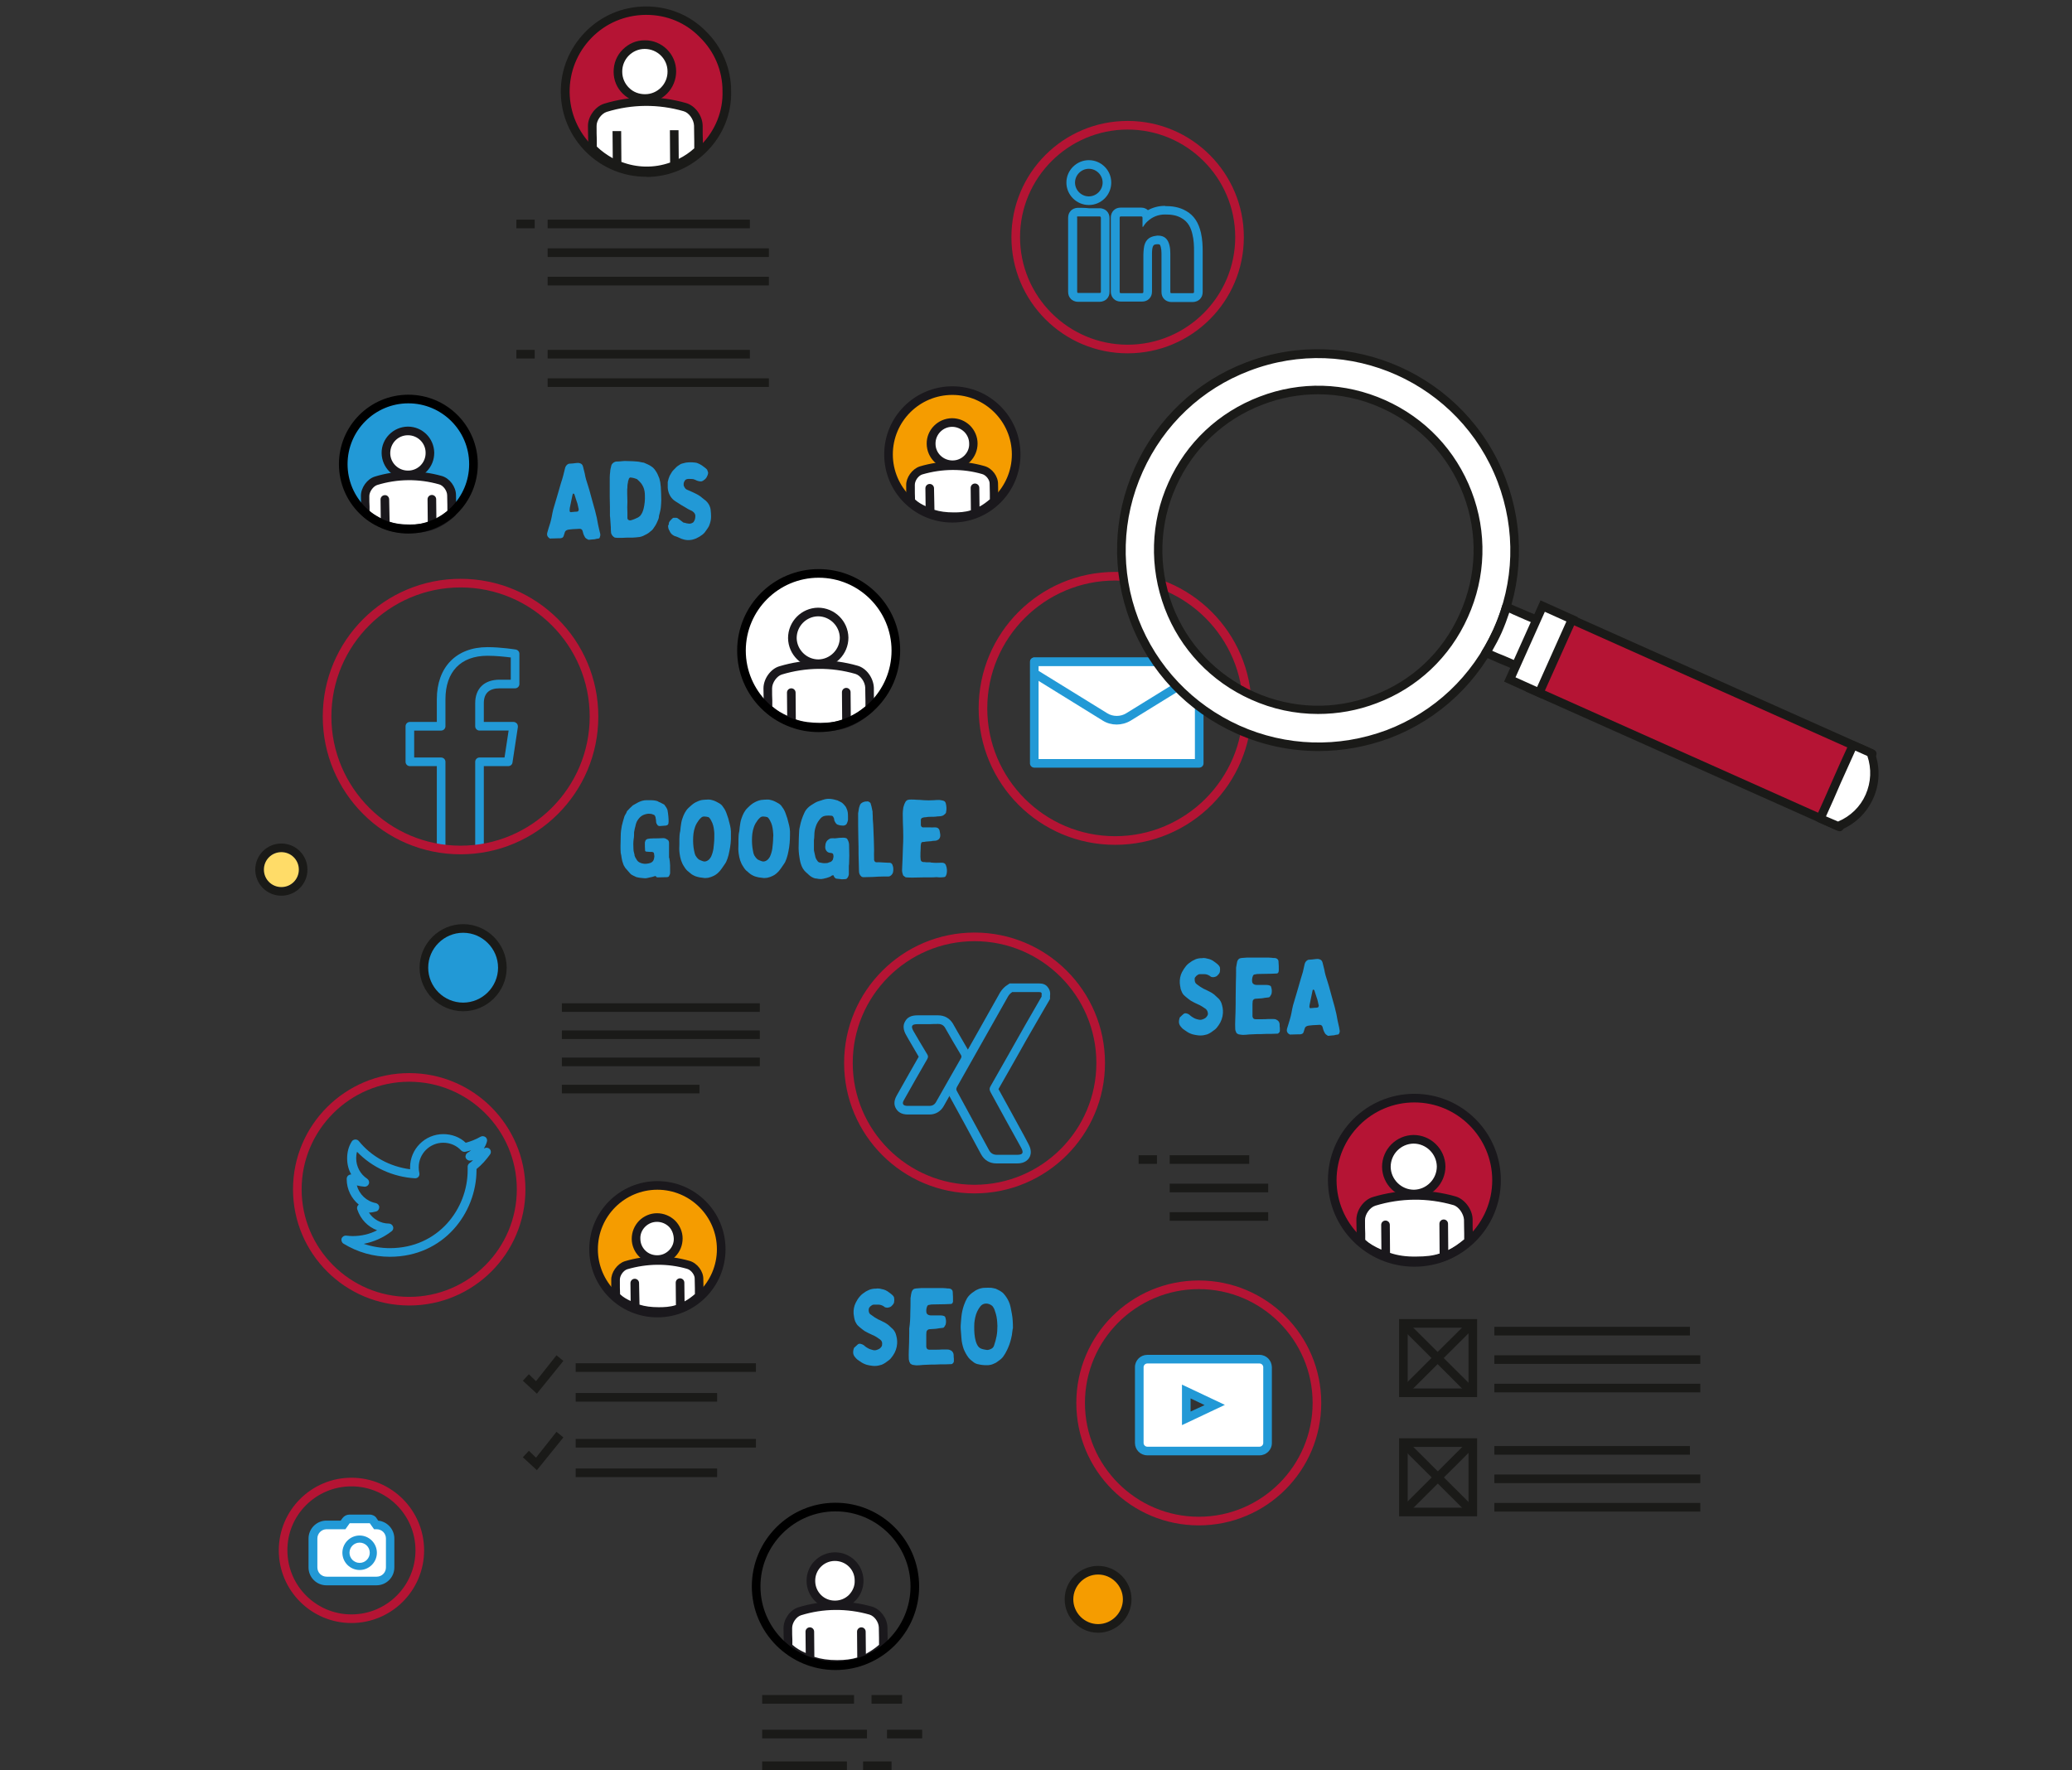 <?xml version="1.0" encoding="utf-8"?>
<!-- Generator: Adobe Illustrator 23.1.1, SVG Export Plug-In . SVG Version: 6.00 Build 0)  -->
<svg version="1.1" id="Ebene_1" xmlns="http://www.w3.org/2000/svg" xmlns:xlink="http://www.w3.org/1999/xlink" x="0px" y="0px"
	 viewBox="0 0 961 821.1" style="enable-background:new 0 0 961 821.1;" xml:space="preserve">
<rect x="0" y="0" width="961" height="821.1" fill="#333333" stroke="none"/>
<style type="text/css">
	.st0{fill:#2299D6;}
	.st1{fill:#B51434;}
	.st2{fill:#FFFFFF;}
	.st3{fill:#F59C00;}
	.st4{fill:#1A181C;}
	.st5{fill:#1A1A18;}
	.st6{fill:none;}
	.st7{fill:#4BB8EA;}
	.st8{fill:#FFDC68;}
	.st9{enable-background:new    ;}
</style>
<g id="infografiken">
</g>
<g id="blauer_kreis">
</g>
<g id="icons_1_">
</g>
<g id="roter_ring">
	<g>
		<path class="st0" d="M222.4,395.2c-1.1,0-2-0.9-2-2v-39.8c0-1.1,0.9-2,2-2H234l1.9-12.5h-13.5c-1.1,0-2-0.9-2-2v-10.7
			c0-6.8,4.2-10.9,11.3-10.9h5.2V305c-2.3-0.3-6.6-0.8-10.8-0.8c-12.4,0-19.5,7.4-19.5,20.2v12.5c0,1.1-0.9,2-2,2h-12.5v12.5h12.5
			c1.1,0,2,0.9,2,2v39.8c0,1.1-0.9,2-2,2s-2-0.9-2-2v-37.8h-12.5c-1.1,0-2-0.9-2-2v-16.5c0-1.1,0.9-2,2-2h12.5v-10.5
			c0-14.9,9-24.2,23.5-24.2c6.4,0,12.9,1.1,13.1,1.1c1,0.2,1.7,1,1.7,2v14c0,1.1-0.9,2-2,2h-7.2c-4.8,0-7.3,2.3-7.3,6.9v8.7h13.8
			c0.6,0,1.1,0.3,1.5,0.7c0.4,0.4,0.5,1,0.5,1.6l-2.5,16.5c-0.1,1-1,1.7-2,1.7h-11.3v37.8C224.4,394.3,223.5,395.2,222.4,395.2z"/>
		<g>
			<path class="st1" d="M213.6,272.5c33,0,59.9,26.9,59.9,59.9s-26.9,59.9-59.9,59.9s-59.9-26.9-59.9-59.9S180.6,272.5,213.6,272.5
				 M213.6,268.5c-35.3,0-63.9,28.6-63.9,63.9s28.6,63.9,63.9,63.9s63.9-28.6,63.9-63.9C277.5,297,248.9,268.5,213.6,268.5
				L213.6,268.5z"/>
		</g>
	</g>
	<g>
		<g>
			<g>
				<g>
					<path class="st0" d="M481.9,460.2c1,0,1.4,0.3,1.2,1.4c0,0.2,0,0.5,0,0.7c-2.5,4.4-5.1,8.8-7.6,13.2
						c-5.4,9.5-10.7,19-16.1,28.4c-0.6,1-0.5,1.7,0,2.7c4.7,8.6,9.4,17.2,14.2,25.8c1.3,2.4,0.8,3.3-1.9,3.3c-0.3,0-0.7,0-1,0
						c-1.6,0-3.2,0-4.7,0c-1.2,0-2.3,0-3.5,0h-0.1c-1.7,0-2.9-0.7-3.7-2.2c-5-9.1-9.9-18.3-14.9-27.4c-0.4-0.7-0.3-1.1,0-1.8
						c7.9-14,15.8-28,23.7-42c0.5-0.9,1.2-1.6,2-2.1c2.2,0,4.5,0,6.7,0C478.1,460.2,479.9,460.2,481.9,460.2
						C481.8,460.2,481.8,460.2,481.9,460.2 M481.9,456.2h-0.2c-1.6,0-3.3,0-5.5,0c-1.1,0-2.2,0-3.4,0c-1.1,0-2.3,0-3.4,0h-1.1
						l-0.9,0.6c-1.5,0.9-2.6,2.1-3.5,3.5c-8.5,15.1-16.2,28.8-23.7,42c-1.3,2.4-0.8,4.4-0.1,5.7c4.8,8.7,9.8,17.9,14.9,27.4
						c1.5,2.8,4,4.3,7.2,4.3h0.2c1,0,2.1,0,3.4,0c0.8,0,1.6,0,2.3,0c0.8,0,1.6,0,2.4,0h1c1.1,0,4.3,0,5.9-2.7s0-5.5-0.5-6.5
						l-1.9-3.6c-3.9-7.1-7.9-14.5-11.9-21.7c3.4-5.9,6.7-11.8,10-17.6c1.9-3.4,3.8-6.8,5.8-10.2c1.7-3,3.5-6.1,5.2-9
						c0.8-1.4,1.6-2.7,2.4-4.1l0.5-0.9v-1.1c0-0.1,0-0.2,0-0.3c0.3-2-0.4-3.3-1-4C485.1,456.7,483.7,456.2,481.9,456.2L481.9,456.2z
						"/>
				</g>
				<g>
					<path class="st0" d="M435.1,475c1.5,0,2.6,0.6,3.3,1.9c2.4,4.2,4.8,8.4,7.3,12.5c0.3,0.5,0.3,0.9,0,1.5
						c-3.8,6.7-7.7,13.4-11.5,20.2c-0.7,1.3-1.7,1.9-3.2,1.9c-0.1,0-0.1,0-0.2,0c-0.6,0-1.3,0-1.9,0c-1,0-2,0-3,0s-2.1,0-3.1,0
						c-0.6,0-1.3,0-1.9,0c-2.1,0-2.7-1-1.6-2.8c3.5-6.3,7.1-12.5,10.7-18.8c0.5-0.9,0.6-1.5,0-2.4c-2.2-3.6-4.3-7.2-6.4-10.8
						c-1.2-2.2-0.7-3.1,1.8-3.1c0.3,0,0.6,0,0.9,0c1.6,0,3.3,0,4.9,0C432.5,475,433.8,475,435.1,475L435.1,475 M435.1,471H435
						c-1.2,0-2.5,0-3.7,0c-0.8,0-1.6,0-2.4,0s-1.6,0-2.5,0h-0.9c-2.8,0-4.7,0.9-5.7,2.8c-1.1,1.8-0.9,4,0.5,6.4l0.9,1.6
						c1.6,2.8,3.3,5.6,4.9,8.4c-3,5.3-6.3,11-10.2,18c-1.6,2.8-1.1,4.8-0.3,6.1c0.7,1.2,2.2,2.7,5.4,2.7c0.7,0,1.3,0,2,0
						c0.5,0,1,0,1.6,0c0.5,0,1,0,1.5,0s1,0,1.5,0s1,0,1.4,0c0.7,0,1.2,0,1.7,0c0.1,0,0.3,0,0.4,0c2.8,0,5.2-1.4,6.6-3.9
						c3.9-6.9,7.7-13.7,11.5-20.2c1-1.8,1-3.7,0-5.5c-1.7-2.9-3.4-5.9-5.1-8.8l-2.1-3.7C440.5,472.4,438.1,471,435.1,471L435.1,471z
						"/>
				</g>
			</g>
		</g>
		<g>
			<path class="st1" d="M452,436.6c31.2,0,56.5,25.4,56.5,56.5c0,31.2-25.4,56.5-56.5,56.5c-31.2,0-56.5-25.4-56.5-56.5
				S420.8,436.6,452,436.6 M452,432.6c-33.4,0-60.5,27.1-60.5,60.5s27.1,60.5,60.5,60.5s60.5-27.1,60.5-60.5S485.4,432.6,452,432.6
				L452,432.6z"/>
		</g>
	</g>
	<g>
		<g>
			<g>
				<path class="st0" d="M540.3,99.5c0.1,0,0.1,0,0.2,0c2.7,0,5.3,0.3,7.7,1.8c2.9,1.7,4.2,4.4,4.9,7.6c0.6,2.5,0.7,5.1,0.7,7.7
					c0,6.2,0,12.5,0,18.7c0,0.5-0.1,0.7-0.7,0.7l0,0c-1.6,0-3.2,0-4.8,0s-3.2,0-4.9,0l0,0c-0.5,0-0.6-0.1-0.6-0.7
					c0-5.9,0-11.9,0-17.8c0-1.3-0.1-2.5-0.4-3.7c-0.7-3-2.4-4.5-5.3-4.5c-0.3,0-0.6,0-1,0.1c-3.4,0.4-5.2,2.3-5.6,5.9
					c-0.1,1-0.2,1.9-0.2,2.9c0,5.7,0,11.4,0,17.1c0,0.6-0.2,0.7-0.7,0.7l0,0c-1.6,0-3.2,0-4.7,0c-1.6,0-3.2,0-4.9,0l0,0
					c-0.5,0-0.7-0.1-0.7-0.7c0-11.4,0-22.8,0-34.2c0-0.6,0.2-0.7,0.7-0.7l0,0c1.6,0,3.1,0,4.7,0c1.5,0,3,0,4.5,0l0,0
					c0.6,0,0.7,0.2,0.7,0.7c0,1.4,0,2.7,0,4.1c0.1,0,0.1,0,0.2,0.1c0.6-0.9,1.2-1.8,2-2.5C534.4,100.6,537.2,99.5,540.3,99.5
					 M540.3,95.5c-2.9,0-5.5,0.7-7.9,2c-0.6-0.6-1.7-1.2-3.2-1.2c0,0,0,0-0.1,0c-1.5,0-3,0-4.5,0s-3.1,0-4.6,0c0,0,0,0-0.1,0
					c-1.4,0-2.5,0.4-3.4,1.3c-0.6,0.6-1.3,1.7-1.3,3.4c0,11.8,0,23.3,0,34.2c0,1.7,0.7,2.8,1.3,3.4c0.9,0.9,2,1.3,3.4,1.3
					c0,0,0,0,0.1,0c1.6,0,3.2,0,4.8,0s3.1,0,4.7,0h0.1c1.4,0,2.5-0.4,3.4-1.3c0.9-0.9,1.3-2,1.3-3.4c0-3.9,0-7.9,0-11.8v-5.3
					c0-0.9,0-1.7,0.1-2.4c0.3-2.1,0.9-2.3,2.1-2.4c0.2,0,0.4,0,0.5,0c0.7,0,1.1,0,1.4,1.4c0.2,0.8,0.3,1.7,0.3,2.9
					c0,6.3,0,12.1,0,17.8c0,1.4,0.4,2.5,1.3,3.4c0.6,0.6,1.7,1.3,3.3,1.3c0,0,0,0,0.1,0c1.6,0,3.2,0,4.8,0s3.2,0,4.8,0
					c0,0,0,0,0.1,0c1.7,0,2.8-0.7,3.4-1.3c0.9-0.9,1.3-2,1.3-3.4c0-3.3,0-6.6,0-9.9c0-3,0-5.9,0-8.9c0-2.5-0.1-5.5-0.8-8.6
					c-1.1-4.8-3.3-8.1-6.8-10.1c-3.4-2-6.9-2.3-9.7-2.3L540.3,95.5L540.3,95.5z"/>
			</g>
			<g>
				<path class="st0" d="M500.1,100.4L500.1,100.4c1.6,0,3.2,0,4.9,0c1.6,0,3.2,0,4.9,0l0,0c0.5,0,0.7,0.2,0.7,0.7
					c0,5.7,0,11.4,0,17.1c0,5.7,0,11.3,0,17c0,0.6-0.1,0.7-0.7,0.7l0,0c-1.6,0-3.2,0-4.8,0c-1.6,0-3.3,0-4.9,0l0,0
					c-0.5,0-0.6-0.1-0.6-0.7c0-11.4,0-22.8,0-34.2C499.4,100.5,499.5,100.4,500.1,100.4 M500.1,96.4c-1.7,0-2.8,0.7-3.4,1.3
					c-0.9,0.9-1.3,2-1.3,3.4c0,11.2,0,22.7,0,34.2c0,1.4,0.4,2.5,1.3,3.4c0.6,0.6,1.7,1.3,3.3,1.3c0,0,0,0,0.1,0c1.6,0,3.2,0,4.9,0
					c1.6,0,3.2,0,4.8,0c0,0,0,0,0.1,0c1.7,0,2.8-0.7,3.4-1.3c0.9-0.9,1.3-2,1.3-3.4c0-4.4,0-8.8,0-13.2v-3.7v-3.7
					c0-4.5,0-8.9,0-13.4c0-1.4-0.4-2.5-1.3-3.4c-0.6-0.6-1.7-1.3-3.4-1.3c0,0,0,0-0.1,0c-1.6,0-3.2,0-4.8,0
					C503.3,96.4,501.7,96.4,500.1,96.4L500.1,96.4L500.1,96.4z"/>
			</g>
			<g>
				<path class="st0" d="M505,78.3L505,78.3c3.5,0,6.4,2.9,6.4,6.4s-2.9,6.4-6.4,6.4l0,0c-3.5,0-6.4-2.9-6.4-6.4
					C498.6,81.2,501.5,78.3,505,78.3 M505,74.3c-5.7,0-10.4,4.7-10.4,10.4s4.7,10.4,10.4,10.4c5.8,0,10.4-4.7,10.4-10.4
					C515.4,78.9,510.7,74.3,505,74.3L505,74.3L505,74.3z"/>
			</g>
		</g>
		<g>
			<path class="st1" d="M523,60.1c27.5,0,49.9,22.4,49.9,49.9s-22.4,49.9-49.9,49.9s-49.9-22.4-49.9-49.9S495.5,60.1,523,60.1
				 M523,56.1c-29.8,0-53.9,24.1-53.9,53.9s24.1,53.9,53.9,53.9s53.9-24.1,53.9-53.9C576.9,80.3,552.8,56.1,523,56.1L523,56.1z"/>
		</g>
	</g>
	<g>
		<g>
			<path class="st0" d="M180.8,583c-7.6,0-15-2.1-21.5-6.1c-0.8-0.5-1.1-1.5-0.9-2.3c0.3-0.9,1.2-1.5,2.1-1.4h0.2
				c1,0.1,1.9,0.2,2.8,0.2c4.1,0,8-0.9,11.4-2.7c-4.3-1.6-7.7-5.1-9.2-9.7c-0.2-0.6-0.1-1.4,0.4-1.9c0.1-0.1,0.2-0.2,0.3-0.3
				c-3.4-2.8-5.6-7.1-5.6-11.8v-0.2c0-0.7,0.4-1.4,1-1.7c0.3-0.2,0.7-0.3,1.1-0.3c-1.3-2.3-1.9-4.8-1.9-7.5c0-2.8,0.7-5.5,2.1-7.7
				c0.3-0.6,0.9-0.9,1.6-1c0.7,0,1.3,0.2,1.7,0.7c5.9,7.3,14.5,11.9,23.8,13.1c0-0.3,0-0.6,0-0.9c0-8.5,6.9-15.4,15.4-15.4
				c3.9,0,7.7,1.4,10.4,4c2.3-0.6,4.6-1.5,6.9-2.8c0.7-0.4,1.6-0.3,2.3,0.2c0.6,0.5,0.9,1.4,0.6,2.2c-0.3,1.1-0.8,2.1-1.4,3.1
				c0.1-0.1,0.3-0.1,0.4-0.2c0.8-0.4,1.8-0.2,2.4,0.5c0.6,0.7,0.6,1.7,0.1,2.4c-1.8,2.5-3.9,4.9-6.3,6.8v0.7
				C220.9,562.6,205.9,583,180.8,583z M168.7,577c3.9,1.3,8,2,12.1,2c22.6,0,36.1-18.4,36.1-36.1v-1.7c0-0.6,0.3-1.2,0.8-1.6
				c0.6-0.4,1.2-0.9,1.7-1.4c-0.4,0.1-0.9,0.1-1.3,0.2c-0.9,0.1-1.8-0.5-2.1-1.3c-0.3-0.9,0.1-1.9,0.9-2.4c0.6-0.3,1.1-0.7,1.6-1.1
				c-0.9,0.3-1.8,0.5-2.7,0.7c-0.7,0.1-1.4-0.1-1.9-0.6c-2.1-2.3-5.1-3.6-8.3-3.6c-6.3,0-11.4,5.1-11.4,11.4c0,1,0.1,1.8,0.3,2.7
				c0.1,0.6,0,1.2-0.4,1.7s-1,0.7-1.6,0.7c-10.2-0.6-19.9-5-26.9-12.3c-0.3,1-0.4,2-0.4,3c0,3.8,1.9,7.4,5.1,9.5
				c0.7,0.5,1.1,1.4,0.8,2.3c-0.3,0.9-1.1,1.4-2,1.4c-1.2-0.1-2.5-0.3-3.6-0.6c1.1,4.1,4.5,7.4,8.8,8.2c0.9,0.2,1.6,1,1.6,1.9
				s-0.6,1.8-1.5,2c-1.1,0.3-2.2,0.5-3.3,0.5c2,3.1,5.5,5.1,9.3,5.1c0.8,0,1.6,0.6,1.9,1.4c0.3,0.8,0,1.7-0.7,2.2
				C177.7,574.2,173.3,576.1,168.7,577z"/>
		</g>
		<g>
			<path class="st1" d="M189.8,501.8c27.5,0,49.9,22.4,49.9,49.9s-22.4,49.9-49.9,49.9s-49.9-22.4-49.9-49.9
				C139.9,524.2,162.3,501.8,189.8,501.8 M189.8,497.8c-29.7,0-53.9,24.1-53.9,53.9c0,29.7,24.1,53.9,53.9,53.9s53.9-24.1,53.9-53.9
				C243.6,521.9,219.5,497.8,189.8,497.8L189.8,497.8z"/>
		</g>
	</g>
</g>
<g id="sammelsorium">
	<g>
		<g>
			<path class="st1" d="M517.2,269.3c32.7,0,59.3,26.6,59.3,59.3s-26.6,59.3-59.3,59.3s-59.3-26.6-59.3-59.3
				S484.5,269.3,517.2,269.3 M517.2,265.3c-35,0-63.3,28.3-63.3,63.3s28.3,63.3,63.3,63.3s63.3-28.3,63.3-63.3
				S552.2,265.3,517.2,265.3L517.2,265.3z"/>
		</g>
		<g>
			<g>
				<g>
					<g>
						<rect x="479.7" y="307" class="st2" width="76.5" height="47.1"/>
						<path class="st0" d="M556.2,356.1h-76.5c-1.1,0-2-0.9-2-2V307c0-1.1,0.9-2,2-2h76.5c1.1,0,2,0.9,2,2v47.1
							C558.2,355.2,557.3,356.1,556.2,356.1z M481.7,352.1h72.5V309h-72.5V352.1z"/>
					</g>
				</g>
				<g>
					<g>
						<path class="st2" d="M556.2,307v5.3l-32.9,20.3c-3.3,2-7.5,2-10.8,0l-32.8-20.3V307H556.2z"/>
						<path class="st0" d="M517.9,336.1c-2.2,0-4.5-0.6-6.4-1.8L478.7,314c-0.6-0.4-0.9-1-0.9-1.7V307c0-1.1,0.9-2,2-2h76.5
							c1.1,0,2,0.9,2,2v5.3c0,0.7-0.4,1.3-1,1.7l-32.9,20.3C522.4,335.5,520.1,336.1,517.9,336.1z M481.7,311.2l31.9,19.7
							c2.6,1.6,6.1,1.6,8.7,0l31.9-19.7V309h-72.5L481.7,311.2L481.7,311.2z"/>
					</g>
				</g>
			</g>
		</g>
	</g>
	<g>
		<g>
			<circle class="st3" cx="441.8" cy="211.1" r="28.7"/>
		</g>
		<g>
			<g>
				<path class="st2" d="M456.1,218c-9.4-2.7-19.5-2.6-28.9,0.2c-2.7,0.9-4.9,4.1-4.8,6.8c0,3.5,0,5.5,0.1,7.6
					c2.5,2.6,5.6,3.9,8.9,5.3l-0.1-11.4l0.1,11.4c3.4,1.4,7.1,1.8,11,1.8c3.4,0,6.8-0.3,9.9-1.6l-0.1-11.8l0.1,11.8
					c3.2-1.3,6.2-3.2,8.8-5.6c0-2.3,0-3.9-0.1-7.9C461.1,221.9,458.9,218.8,456.1,218z"/>
				<path class="st4" d="M442.4,241.7c-4.8,0-8.5-0.6-11.8-1.9l0,0l0,0l0,0l0,0l0,0h-0.1c-3.3-1.4-6.7-2.8-9.5-5.7
					c-0.3-0.3-0.5-0.8-0.6-1.3c-0.1-2.1-0.1-4.1-0.1-7.7c-0.1-3.5,2.7-7.5,6.2-8.7c9.9-3,20.3-3,30.1-0.2c3.6,1,6.4,4.8,6.3,8.5
					c0.1,4,0.1,5.6,0.1,7.9c0,0.6-0.2,1.1-0.6,1.5c-2.8,2.6-5.9,4.6-9.4,6C449.4,241.5,445.4,241.7,442.4,241.7z M433.4,236.5
					c2.5,0.8,5.4,1.2,9,1.2c2.3,0,5.2-0.1,7.9-1l-0.1-10.4l0,0c0-1.1,0.9-2,2-2l0,0c1.1,0,2,0.9,2,2l0.1,8.7
					c1.7-0.9,3.3-2.1,4.8-3.4c0-1.9,0-3.5-0.1-7v-0.1c0.1-1.8-1.6-4.1-3.5-4.6l0,0c-9-2.6-18.6-2.5-27.8,0.2
					c-1.8,0.6-3.4,2.9-3.4,4.8c0,3.1,0,5,0.1,6.8c1.4,1.3,3.1,2.3,4.9,3.1l-0.1-8.3l0,0c0-1.1,0.9-2,2-2l0,0c1.1,0,2,0.9,2,2
					L433.4,236.5z M461.1,232.5L461.1,232.5L461.1,232.5z"/>
			</g>
			<g>
				<ellipse class="st2" cx="441.6" cy="205.8" rx="9.8" ry="9.8"/>
				<path class="st4" d="M441.6,217.6c-6.5,0-11.7-5.2-11.8-11.7c-0.1-6.5,5.2-11.8,11.7-11.9l0,0c3.2,0,6.1,1.2,8.4,3.4
					c2.2,2.2,3.5,5.2,3.5,8.3c0,3.2-1.2,6.1-3.4,8.4s-5.2,3.5-8.3,3.5C441.7,217.6,441.6,217.6,441.6,217.6z M441.6,198
					c-4.3,0-7.8,3.6-7.7,7.9c0,4.3,3.6,7.7,7.9,7.7c2.1,0,4-0.8,5.5-2.3s2.3-3.5,2.2-5.5c0-2.1-0.8-4-2.3-5.5
					C445.6,198.8,443.6,198,441.6,198L441.6,198z"/>
			</g>
		</g>
		<g>
			<path class="st4" d="M441.7,183.2c15.2,0,27.6,12.4,27.6,27.6s-12.4,27.6-27.6,27.6s-27.6-12.4-27.6-27.6
				C414.1,195.5,426.5,183.2,441.7,183.2 M441.7,179.2c-17.4,0-31.6,14.1-31.6,31.6s14.1,31.6,31.6,31.6s31.6-14.1,31.6-31.6
				S459.1,179.2,441.7,179.2L441.7,179.2z"/>
		</g>
	</g>
	<g>
		<g>
			<circle class="st3" cx="305" cy="579.9" r="28.7"/>
		</g>
		<g>
			<g>
				<path class="st2" d="M319.3,586.7c-9.4-2.7-19.5-2.6-28.9,0.2c-2.7,0.9-4.9,4.1-4.8,6.8c0,3.5,0,5.5,0.1,7.6
					c2.5,2.6,5.6,3.9,8.9,5.3l-0.1-11.4l0.1,11.4c3.4,1.4,7.1,1.8,11,1.8c3.4,0,6.8-0.3,9.9-1.6l-0.1-11.8l0.1,11.8
					c3.2-1.3,6.2-3.2,8.8-5.6c0-2.3,0-3.9-0.1-7.9C324.3,590.7,322.1,587.5,319.3,586.7z"/>
				<path class="st4" d="M305.6,610.4c-4.8,0-8.5-0.6-11.8-1.9l0,0l0,0l0,0l0,0l0,0l0,0h-0.1c-3.3-1.4-6.7-2.8-9.5-5.7
					c-0.3-0.3-0.5-0.8-0.6-1.3c-0.1-2.1-0.1-4.1-0.1-7.7c-0.1-3.5,2.7-7.5,6.2-8.7c9.9-3,20.3-3,30.1-0.2l0,0c3.6,1,6.5,4.9,6.4,8.5
					c0.1,4,0.1,5.6,0.1,7.9c0,0.6-0.2,1.1-0.6,1.5c-2.8,2.6-5.9,4.6-9.4,6C312.6,610.2,308.6,610.4,305.6,610.4z M296.6,605.2
					c2.5,0.8,5.4,1.2,9,1.2c2.3,0,5.2-0.1,7.9-1l-0.1-10.4l0,0c0-1.1,0.9-2,2-2l0,0c1.1,0,2,0.9,2,2l0.1,8.7
					c1.7-0.9,3.3-2.1,4.8-3.4c0-1.9,0-3.5-0.1-7v-0.1c0.1-1.6-1.5-4-3.5-4.6l0,0c-9-2.6-18.6-2.5-27.8,0.2c-1.8,0.6-3.4,2.9-3.4,4.8
					c0,3.1,0,5,0.1,6.8c1.4,1.3,3.1,2.3,4.9,3.1l-0.1-8.3l0,0c0-1.1,0.9-2,2-2l0,0c1.1,0,2,0.9,2,2L296.6,605.2z M324.3,601.2
					L324.3,601.2L324.3,601.2z"/>
			</g>
			<g>
				<ellipse class="st2" cx="304.8" cy="574.6" rx="9.8" ry="9.8"/>
				<path class="st4" d="M304.8,586.4c-3.1,0-6-1.2-8.3-3.4c-2.2-2.2-3.5-5.2-3.5-8.3c0-3.2,1.2-6.1,3.4-8.4
					c2.2-2.2,5.2-3.5,8.3-3.5c3.1,0,6.1,1.2,8.4,3.4c2.2,2.2,3.5,5.2,3.5,8.3c0,3.2-1.2,6.1-3.4,8.4c-2.2,2.2-5.2,3.5-8.3,3.5H304.8
					z M304.7,564.8v2c-2.1,0-4,0.8-5.5,2.3s-2.3,3.5-2.2,5.5c0,2.1,0.8,4,2.3,5.5s3.5,2.2,5.5,2.2c2.1,0,4-0.8,5.5-2.3
					s2.3-3.5,2.2-5.5s-0.8-4-2.3-5.5c-1.5-1.4-3.4-2.2-5.5-2.2c0,0,0,0-0.1,0L304.7,564.8z"/>
			</g>
		</g>
		<g>
			<path class="st4" d="M304.9,551.9c15.2,0,27.6,12.4,27.6,27.6c0,15.2-12.4,27.6-27.6,27.6s-27.6-12.4-27.6-27.6
				S289.6,551.9,304.9,551.9 M304.9,547.9c-17.4,0-31.6,14.1-31.6,31.6s14.1,31.6,31.6,31.6s31.6-14.1,31.6-31.6
				S322.3,547.9,304.9,547.9L304.9,547.9z"/>
		</g>
	</g>
	<g>
		<g>
			<circle class="st1" cx="656.3" cy="548" r="38.1"/>
		</g>
		<g>
			<g>
				<path class="st2" d="M674.5,556.9c-12.2-3.5-25.1-3.4-37.2,0.3c-3.5,1.1-6.3,5.2-6.2,8.8c0,4.5,0.1,7.1,0.1,9.8
					c3.3,3.3,7.2,5,11.5,6.8l-0.1-14.6l0.1,14.6c4.4,1.8,9.2,2.4,14.2,2.3c4.4,0,8.7-0.4,12.8-2l-0.1-15.2l0.1,15.2
					c4.2-1.6,8-4.1,11.4-7.2c0-3-0.1-5-0.1-10.2C680.8,562,678,557.9,674.5,556.9z"/>
				<path class="st4" d="M655.8,586.9c-5.3,0-9.8-0.8-13.9-2.5l0,0c-4-1.7-8.4-3.5-12.1-7.2c-0.4-0.4-0.6-0.9-0.6-1.4
					c0-1.2,0-2.3,0-3.6c0-1.7-0.1-3.6-0.1-6.2c-0.1-4.5,3.3-9.4,7.6-10.7c12.5-3.8,25.8-3.9,38.4-0.3c4.1,1.2,7.7,5.8,7.9,10.4v0.1
					c0,2.9,0,4.9,0.1,6.5c0,1.3,0,2.4,0,3.7c0,0.6-0.2,1.1-0.7,1.5c-3.8,3.4-7.8,6-12,7.6c-3.8,1.5-8,2.1-13.5,2.1
					C656.5,586.9,656.2,586.9,655.8,586.9z M644.7,581.2c3.5,1.2,7.5,1.8,12.2,1.7c4.4,0,7.8-0.4,10.8-1.4l-0.1-13.8l0,0
					c0-1.1,0.9-2,2-2l0,0c1.1,0,2,0.9,2,2l0.1,12.2c2.6-1.3,5-3,7.4-5c0-0.9,0-1.8,0-2.7c0-1.7-0.1-3.6-0.1-6.5
					c-0.2-2.6-2.4-6-5-6.7l0,0c-11.9-3.4-24.3-3.3-36.1,0.3c-2.6,0.8-4.9,4.1-4.8,6.8c0,2.6,0,4.5,0.1,6.2c0,1,0,1.9,0,2.8
					c2.1,2,4.6,3.3,7.5,4.6l-0.1-11.5l0,0c0-1.1,0.9-2,2-2l0,0c1.1,0,2,0.9,2,2L644.7,581.2z"/>
			</g>
			<g>
				<path class="st2" d="M655.6,528.5c-7,0.1-12.6,5.8-12.6,12.8c0.1,7,5.8,12.6,12.8,12.6c7-0.1,12.6-5.8,12.6-12.8
					C668.3,534.1,662.6,528.5,655.6,528.5z"/>
				<path class="st4" d="M655.8,555.9c-8.1,0-14.7-6.5-14.8-14.6c0-8.1,6.5-14.7,14.6-14.8l0,0c8,0,14.7,6.5,14.8,14.6
					C670.4,549.1,663.9,555.8,655.8,555.9z M655.6,530.5c-5.9,0.1-10.6,4.9-10.6,10.8c0.1,5.8,4.9,10.6,10.8,10.6
					c5.8-0.1,10.6-4.9,10.6-10.8C666.3,535.3,661.5,530.5,655.6,530.5z"/>
			</g>
		</g>
		<g>
			<path class="st4" d="M656,511.4c19.9,0,36.1,16.2,36.1,36.1s-16.2,36.1-36.1,36.1s-36.1-16.2-36.1-36.1S636.1,511.4,656,511.4
				 M656,507.4c-22.1,0-40.1,17.9-40.1,40.1c0,22.1,17.9,40.1,40.1,40.1c22.1,0,40.1-17.9,40.1-40.1S678.1,507.4,656,507.4
				L656,507.4z"/>
		</g>
	</g>
	<g>
		<g>
			<circle class="st0" cx="189.7" cy="215.7" r="30.6"/>
		</g>
		<g>
			<g>
				<path class="st2" d="M204.3,222.7c-9.8-2.8-20.2-2.7-29.9,0.3c-2.8,0.9-5,4.2-5,7c0,3.6,0.1,5.7,0.1,7.9c2.6,2.6,5.8,4,9.2,5.5
					l-0.1-11.8l0.1,11.8c3.5,1.5,7.3,1.9,11.4,1.9c3.6,0,7-0.4,10.3-1.6l-0.1-12.2l0.1,12.2c3.4-1.3,6.4-3.3,9.1-5.8
					c0-2.4,0-4-0.1-8.2C209.4,226.8,207.1,223.5,204.3,222.7z"/>
				<path class="st4" d="M190.1,247.3c-5.1,0-8.9-0.6-12.2-2.1l0,0c-3.6-1.6-7-3.1-9.8-5.9c-0.4-0.4-0.6-0.9-0.6-1.4
					c0-1,0-1.9,0-2.9c0-1.4-0.1-2.9-0.1-5c0-3.8,2.9-7.8,6.4-8.9c10.1-3.1,20.8-3.2,31.1-0.3l0,0c3.6,1,6.6,5,6.6,8.9
					c0.1,4.2,0.1,5.8,0.1,8.2c0,0.6-0.2,1.1-0.6,1.5c-3,2.8-6.3,4.9-9.7,6.2l0,0C197.9,246.8,194.4,247.3,190.1,247.3z M180.7,242
					c2.5,0.9,5.5,1.3,9.4,1.3c3.2,0,5.9-0.3,8.3-1l-0.1-10.7l0,0c0-1.1,0.9-2,2-2s2,0.9,2,2l0.1,9.1c1.8-0.9,3.5-2.1,5.1-3.6
					c0-2,0-3.6-0.1-7.3c0-2.1-1.8-4.6-3.7-5.1c-9.5-2.7-19.4-2.6-28.8,0.3c-1.8,0.6-3.6,3.1-3.6,5.1s0,3.5,0.1,4.9
					c0,0.8,0,1.5,0,2.1c1.5,1.4,3.3,2.3,5.2,3.3l-0.1-8.7l0,0c0-1.1,0.9-2,2-2c1.1-0.1,2,0.9,2,2L180.7,242z"/>
			</g>
			<g>
				
					<ellipse transform="matrix(1 -8.422225e-03 8.422225e-03 1 -1.763 1.601)" class="st2" cx="189.2" cy="210.1" rx="10.2" ry="10.2"/>
				<path class="st4" d="M189.2,222.3c-6.7,0-12.1-5.4-12.2-12.1c-0.1-6.7,5.4-12.2,12.1-12.3h0.1c6.7,0,12.1,5.4,12.2,12.1
					c0,3.3-1.2,6.3-3.5,8.7c-2.3,2.3-5.3,3.6-8.6,3.6C189.3,222.3,189.2,222.3,189.2,222.3z M189.2,201.9L189.2,201.9
					c-4.6,0-8.2,3.7-8.2,8.3c0,4.5,3.7,8.1,8.2,8.1c0,0,0,0,0.1,0c4.5,0,8.2-3.7,8.1-8.3C197.4,205.5,193.7,201.9,189.2,201.9z"/>
			</g>
		</g>
		<g>
			<path d="M189.4,187.1c15.5,0,28.2,12.6,28.2,28.2s-12.6,28.2-28.2,28.2s-28.2-12.6-28.2-28.2S173.9,187.1,189.4,187.1
				 M189.4,183.1c-17.8,0-32.2,14.4-32.2,32.2c0,17.8,14.4,32.2,32.2,32.2s32.2-14.4,32.2-32.2C221.6,197.5,207.2,183.1,189.4,183.1
				L189.4,183.1z"/>
		</g>
	</g>
	<g>
		<g>
			<circle class="st2" cx="380" cy="302.3" r="36"/>
		</g>
		<g>
			<g>
				<path class="st2" d="M397.2,310.7c-11.5-3.3-23.7-3.2-35.2,0.3c-3.3,1-5.9,4.9-5.9,8.3c0,4.2,0.1,6.7,0.1,9.3
					c3.1,3.1,6.8,4.7,10.9,6.5l-0.1-13.8l0.1,13.8c4.1,1.7,8.6,2.2,13.4,2.2c4.2,0,8.3-0.4,12.1-1.9l-0.1-14.3l0.1,14.3
					c3.9-1.5,7.6-3.9,10.8-6.8c0-2.8-0.1-4.7-0.1-9.6C403.2,315.5,400.6,311.6,397.2,310.7z"/>
				<path class="st4" d="M380.5,339.3c-5.8,0-10.3-0.7-14.2-2.4l0,0l-0.2-0.1c-4.1-1.8-8-3.5-11.3-6.8c-0.4-0.4-0.6-0.9-0.6-1.4
					c0-1.1,0-2.2,0-3.5c0-1.6-0.1-3.4-0.1-5.8c0-4.4,3.3-9,7.3-10.2c11.9-3.6,24.4-3.7,36.3-0.3c4.1,1.1,7.4,5.6,7.6,10.2
					c0,2.8,0,4.6,0.1,6.2c0,1.2,0,2.2,0,3.5c0,0.6-0.2,1.1-0.7,1.5c-3.5,3.2-7.4,5.7-11.4,7.2C389.8,338.7,385.7,339.3,380.5,339.3z
					 M369.1,333.7c3.1,1.1,6.8,1.6,11.4,1.6c4.1,0,7.3-0.4,10.1-1.3l-0.1-12.9l0,0c0-1.1,0.9-2,2-2l0,0c1.1,0,2,0.9,2,2l0.1,11.2
					c2.4-1.2,4.7-2.8,6.8-4.6c0-0.8,0-1.6,0-2.5c0-1.6-0.1-3.4-0.1-6.2c-0.1-2.7-2.2-5.7-4.6-6.4l0,0c-11.1-3.2-22.9-3.1-34.1,0.3
					c-2.3,0.7-4.5,3.8-4.5,6.4c0,2.3,0,4.1,0.1,5.7c0,1,0,1.8,0,2.7c2,1.8,4.3,3.1,6.9,4.3l-0.1-10.7l0,0c0-1.1,0.9-2,2-2s2,0.9,2,2
					L369.1,333.7z M403.4,328.6L403.4,328.6L403.4,328.6z"/>
			</g>
			<g>
				<path class="st2" d="M379.4,283.9c-6.6,0.1-11.9,5.5-11.9,12.1c0.1,6.6,5.5,11.9,12.1,11.9c6.6-0.1,11.9-5.5,11.9-12.1
					C391.4,289.2,386,283.9,379.4,283.9z"/>
				<path class="st4" d="M379.6,309.9c-7.7,0-14-6.2-14.1-13.9c0-7.7,6.2-14,13.9-14.1l0,0c7.7,0,14,6.2,14.1,13.9
					C393.5,303.5,387.3,309.8,379.6,309.9z M379.4,285.9c-5.5,0.1-9.9,4.6-9.9,10.1c0.1,5.4,4.6,9.9,10.1,9.9
					c5.4-0.1,9.9-4.6,9.9-10.1C389.4,290.4,384.9,285.9,379.4,285.9z"/>
			</g>
		</g>
		<g>
			<path d="M379.7,268c18.7,0,33.8,15.2,33.8,33.8c0,18.7-15.2,33.8-33.8,33.8c-18.7,0-33.8-15.2-33.8-33.8
				C345.9,283.1,361.1,268,379.7,268 M379.7,264c-20.9,0-37.8,16.9-37.8,37.8s16.9,37.8,37.8,37.8s37.8-16.9,37.8-37.8
				C417.6,280.9,400.6,264,379.7,264L379.7,264z"/>
		</g>
	</g>
	<g>
		<g>
			<rect x="254" y="101.9" class="st5" width="93.8" height="4"/>
			<rect x="239.5" y="101.9" class="st5" width="8.5" height="4"/>
			<rect x="254" y="115.2" class="st5" width="102.6" height="4"/>
			<rect x="254" y="128.4" class="st5" width="102.6" height="4"/>
		</g>
		<g>
			<rect x="254" y="162.3" class="st5" width="93.8" height="4"/>
			<rect x="239.5" y="162.3" class="st5" width="8.5" height="4"/>
			<rect x="254" y="175.5" class="st5" width="102.6" height="4"/>
		</g>
	</g>
	<g>
		<g>
			<g>
				<path class="st2" d="M574.1,338.4c-22.3-10-39.3-28-48-50.7c-8.7-22.8-8-47.6,2-69.9c10-22.2,28-39.2,50.6-47.8
					c47-17.9,99.8,5.7,117.7,52.7c8.7,22.8,8,47.7-2,70c-10,22.2-28,39.2-50.6,47.8C621.1,349,596.3,348.3,574.1,338.4z
					 M678.9,285.5c8.2-18.2,8.8-38.4,1.7-56.9c-14.6-38.2-57.5-57.4-95.7-42.8c-18.4,7-33.1,20.9-41.2,38.9
					c-8.2,18.1-8.7,38.3-1.7,56.8c7.1,18.5,20.9,33.1,39,41.2s38.3,8.7,56.7,1.6C656.2,317.4,670.8,303.6,678.9,285.5z"/>
				<path class="st5" d="M611.5,348.4c-13,0-26-2.7-38.2-8.2l0,0c-22.7-10.2-40.2-28.6-49-51.8c-8.9-23.3-8.2-48.7,2-71.4
					c10.2-22.7,28.6-40.1,51.7-48.9c48-18.3,102,5.9,120.3,53.9c8.9,23.3,8.2,48.7-2,71.5c-10.2,22.7-28.6,40.1-51.7,48.9
					C633.8,346.4,622.6,348.4,611.5,348.4z M574.9,336.6c21.7,9.7,45.9,10.4,68.2,2.1c22.1-8.4,39.7-25,49.5-46.7
					c9.8-21.8,10.5-46.1,2-68.5c-17.5-45.9-69.1-69.1-115.1-51.5c-22.1,8.4-39.7,25-49.5,46.8s-10.5,46.1-2,68.4
					C536.5,309.2,553.2,326.8,574.9,336.6L574.9,336.6z M611.3,331.2c-10.6,0-21.1-2.2-31.1-6.7c-18.5-8.3-32.8-23.3-40-42.3
					c-7.2-19.1-6.6-39.9,1.7-58.3c8.3-18.6,23.4-32.7,42.3-39.9c19-7.3,39.6-6.7,58.2,1.6c18.6,8.3,32.8,23.3,40.1,42.3
					s6.7,39.8-1.7,58.4c-8.3,18.6-23.4,32.8-42.3,39.9C629.6,329.6,620.5,331.2,611.3,331.2z M611.3,182.9c-8.7,0-17.4,1.6-25.7,4.8
					c-17.9,6.8-32.2,20.3-40.1,37.9c-7.9,17.5-8.5,37.1-1.7,55.3c6.9,18,20.4,32.2,37.9,40.1c17.7,7.9,37.3,8.5,55.2,1.6
					c18-6.7,32.2-20.1,40.1-37.8l0,0c8-17.7,8.6-37.4,1.7-55.4c-6.9-18-20.3-32.2-37.9-40.1C631.4,185,621.3,182.9,611.3,182.9z"/>
			</g>
			<g>
				<path class="st2" d="M704.2,309.3c-5-2.2-10.1-4.3-15.1-6.5c2-3.3,3.8-6.7,5.4-10.2c1.6-3.6,3-7.3,4.1-11.1
					c5.1,2.2,10.1,4.4,15.2,6.5"/>
				<path class="st5" d="M703.4,311.1c-2.5-1.1-5-2.2-7.5-3.2c-2.5-1.1-5.1-2.2-7.6-3.3c-0.5-0.2-0.9-0.7-1.1-1.2
					c-0.2-0.5-0.1-1.1,0.2-1.6c2-3.2,3.7-6.6,5.3-10c1.7-3.8,3-7.3,4-10.8c0.2-0.6,0.5-1,1.1-1.3c0.5-0.2,1.1-0.3,1.6,0l3.6,1.6
					c3.8,1.6,7.7,3.3,11.6,4.9l-1.5,3.7c-3.9-1.6-7.8-3.3-11.6-5l-1.5-0.7c-1,3-2.1,6-3.5,9.2c-1.3,2.9-2.8,5.7-4.4,8.5
					c1.8,0.8,3.6,1.6,5.5,2.3c2.5,1.1,5.1,2.2,7.6,3.3L703.4,311.1z"/>
			</g>
			<g>
				
					<rect x="770.2" y="255.5" transform="matrix(0.408 -0.913 0.913 0.408 161.614 918.114)" class="st1" width="37.2" height="157.9"/>
				<path class="st5" d="M853.2,385.6c-0.3,0-0.6-0.1-0.8-0.2L708.2,321c-0.5-0.2-0.9-0.6-1.1-1.1c-0.2-0.5-0.2-1,0-1.5l15.2-34
					c0.5-1,1.6-1.5,2.6-1l144.2,64.4c0.5,0.2,0.9,0.6,1.1,1.1c0.2,0.5,0.2,1,0,1.5l-15.2,34c-0.2,0.5-0.6,0.9-1.1,1.1
					C853.7,385.6,853.5,385.6,853.2,385.6z M711.7,318.2L852.2,381l13.5-30.3l-140.5-62.8L711.7,318.2z"/>
			</g>
			<g>
				
					<rect x="696" y="293.9" transform="matrix(0.408 -0.913 0.913 0.408 147.901 830.832)" class="st2" width="37.3" height="15"/>
				<path class="st5" d="M714.9,324l-17.3-7.8l16.9-37.7l17.3,7.8L714.9,324z M702.9,314.2l10,4.5l13.6-30.4l-10-4.5L702.9,314.2z"
					/>
			</g>
			<g>
				<path class="st2" d="M852.5,383.3c13.6-5.2,20.4-20.4,15.2-34c-2.7-1.2-5.4-2.4-8.2-3.6c-5.1,11.3-10.1,22.7-15.2,34
					C847,380.9,849.7,382.1,852.5,383.3z"/>
				<path class="st5" d="M852.5,385.3c-0.3,0-0.5-0.1-0.8-0.2c-2.8-1.2-5.5-2.4-8.2-3.6c-0.5-0.2-0.9-0.6-1.1-1.1
					c-0.2-0.5-0.2-1,0-1.5c2.6-5.7,5.1-11.4,7.6-17.1s5-11.3,7.6-16.9c0.4-1,1.6-1.4,2.6-1c2.8,1.2,5.5,2.4,8.1,3.6
					c0.5,0.2,1,0.7,1.1,1.2c2.7,7.1,2.5,14.8-0.6,21.7c-3.1,6.9-8.7,12.2-15.8,14.9C853,385.3,852.7,385.3,852.5,385.3z
					 M846.9,378.7c1.8,0.8,3.7,1.6,5.6,2.4c5.7-2.4,10.3-6.8,12.8-12.5s2.8-12,0.8-17.9c-1.9-0.8-3.7-1.7-5.6-2.5
					c-2.3,5-4.5,10.1-6.8,15.1C851.5,368.5,849.2,373.6,846.9,378.7z"/>
			</g>
			<line class="st6" x1="644.6" y1="188" x2="594.5" y2="238.1"/>
			<line class="st6" x1="661.4" y1="198" x2="581.4" y2="278"/>
		</g>
	</g>
	<g>
		<path class="st7" d="M324.6,17.3c-6.7-6.6-15.6-10.2-25.1-10.2c-9.4,0.1-18.3,3.9-24.9,10.6s-10.2,15.6-10.1,25
			c0.1,9.6,4,18.3,10.3,24.6c0-2.7-0.1-5.7-0.1-10.2c0-3.5,2.7-7.5,6.1-8.6c12-3.7,24.7-3.8,36.8-0.3c3.5,1,6.3,5.1,6.3,8.5
			c0,5.1,0.1,8.5,0.1,11.4c0.4-0.3,0.8-0.7,1.1-1c6.6-6.7,10.2-15.6,10.1-25C335.1,32.8,331.3,23.9,324.6,17.3z M299.2,45.3
			c-6.9,0.1-12.5-5.5-12.6-12.4s5.5-12.5,12.4-12.6s12.5,5.5,12.6,12.4C311.6,39.6,306.1,45.2,299.2,45.3z"/>
		<g>
			<path class="st1" d="M326.6,68.7c-7.1,7.2-16.5,11.2-26.5,11.3c-20.7,0.2-37.7-16.5-37.9-37.2c-0.1-10,3.7-19.4,10.7-26.6
				S289.3,5,299.4,4.9c10-0.1,19.5,3.7,26.6,10.8c7.2,7,11.2,16.4,11.2,26.4C337.5,52.1,333.6,61.6,326.6,68.7z"/>
			<path class="st5" d="M299.7,82c-10.4,0-20.2-4-27.7-11.3c-7.5-7.4-11.8-17.3-11.9-27.8s3.9-20.4,11.3-28S288.7,3.1,299.3,3
				s20.6,3.9,28,11.4c7.6,7.4,11.8,17.3,11.8,27.8c0.3,10.4-3.7,20.4-11.2,28l0,0c-7.5,7.6-17.4,11.8-27.9,11.9
				C300,82,299.9,82,299.7,82z M299.8,6.9c-0.1,0-0.2,0-0.4,0c-9.6,0.1-18.5,3.9-25.1,10.7s-10.2,15.8-10.1,25.2
				c0.2,19.5,16.1,35.2,35.5,35.2c0.1,0,0.2,0,0.3,0c9.5-0.1,18.4-3.9,25.1-10.7s10.3-15.8,10-25.1c0-9.5-3.8-18.4-10.6-25
				C318,10.5,309.2,6.9,299.8,6.9z"/>
		</g>
		<g>
			<path class="st2" d="M317.6,49.7c-12-3.5-24.8-3.4-36.8,0.3c-3.5,1.1-6.2,5.2-6.1,8.6c0,4.4,0.1,7.5,0.1,10.2
				c3.2,3.2,7.1,5.9,11.4,7.7l-0.1-15.8l0.1,15.8c4.3,1.8,9,2.8,14,2.8c4.4,0,8.6-0.9,12.6-2.5l-0.1-16.4l0.1,16.4
				c4.1-1.6,7.9-4,11.2-7.1c0-3-0.1-6.3-0.1-11.4C323.8,54.7,321.1,50.7,317.6,49.7z"/>
			<path class="st5" d="M300.2,81.3c-4.1,0-8.1-0.6-12-1.9v0.1l-2.8-1.2l0,0l-1.2-0.5c-3.9-1.8-7.7-4.4-10.8-7.6l-0.6-0.6v-0.8
				c0-1.2,0-2.4,0-3.8c0-1.8-0.1-3.9-0.1-6.4c-0.1-4.4,3.3-9.2,7.5-10.5c12.4-3.8,25.5-3.9,38-0.3c4.2,1.2,7.6,5.8,7.7,10.5
				c0,2.9,0,5.2,0.1,7.2c0,1.5,0,2.9,0,4.2v0.9l-0.6,0.6c-3.1,3-6.7,5.3-10.6,7l0,0l-0.7,0.3c-0.2,0.1-0.4,0.1-0.6,0.2
				c-0.2,0.1-0.4,0.2-0.6,0.2l-2.1,0.8v-0.1C307.3,80.7,303.7,81.3,300.2,81.3z M288.2,75.1c7.1,2.7,15,3,22.6,0.3l-0.1-15h4
				l0.1,13.3c2.6-1.3,5-2.9,7.2-4.9c0-1,0-2.1,0-3.3c0-2-0.1-4.3-0.1-7.2c-0.1-2.8-2.3-6-4.8-6.7l0,0c-11.7-3.4-24-3.3-35.7,0.3
				c-2.5,0.8-4.8,4-4.7,6.6c0,2.5,0,4.6,0.1,6.4c0,1.1,0,2.1,0,3.1c2.2,2.1,4.7,3.9,7.4,5.4l-0.1-12.6h4L288.2,75.1z"/>
		</g>
		<g>
			<ellipse class="st2" cx="299.1" cy="33.2" rx="12.5" ry="12.5"/>
			<path class="st5" d="M299.1,47.7c-3.8,0-7.4-1.5-10.2-4.2c-2.8-2.7-4.3-6.3-4.3-10.2c0-3.9,1.4-7.5,4.2-10.3s6.3-4.3,10.2-4.3
				c8-0.1,14.6,6.4,14.6,14.4s-6.4,14.6-14.4,14.6C299.2,47.7,299.1,47.7,299.1,47.7z M299,22.7c-5.8,0-10.5,4.8-10.4,10.6
				c0,2.8,1.1,5.4,3.1,7.4s4.6,3,7.5,3c5.8,0,10.5-4.8,10.4-10.6C309.6,27.4,304.9,22.7,299,22.7C299.1,22.7,299.1,22.7,299,22.7
				L299,22.7z"/>
		</g>
	</g>
	<g>
		<circle class="st3" cx="509.3" cy="741.9" r="13.5"/>
		<path class="st5" d="M509.3,757.4c-8.5,0-15.5-7-15.5-15.5s7-15.5,15.5-15.5s15.5,7,15.5,15.5S517.8,757.4,509.3,757.4z
			 M509.3,730.4c-6.3,0-11.5,5.2-11.5,11.5s5.2,11.5,11.5,11.5s11.5-5.2,11.5-11.5S515.6,730.4,509.3,730.4z"/>
	</g>
	<g>
		<circle class="st0" cx="214.8" cy="448.9" r="18.2"/>
		<path class="st5" d="M214.8,469.1c-11.1,0-20.2-9.1-20.2-20.2s9.1-20.2,20.2-20.2c11.1,0,20.2,9.1,20.2,20.2
			S225.9,469.1,214.8,469.1z M214.8,432.7c-8.9,0-16.2,7.3-16.2,16.2s7.3,16.2,16.2,16.2s16.2-7.3,16.2-16.2
			S223.7,432.7,214.8,432.7z"/>
	</g>
	<g>
		<circle class="st8" cx="130.5" cy="403.4" r="10.1"/>
		<path class="st5" d="M130.5,415.5c-6.7,0-12.1-5.4-12.1-12.1s5.4-12.1,12.1-12.1s12.1,5.4,12.1,12.1S137.2,415.5,130.5,415.5z
			 M130.5,395.3c-4.5,0-8.1,3.6-8.1,8.1s3.6,8.1,8.1,8.1s8.1-3.6,8.1-8.1S135,395.3,130.5,395.3z"/>
	</g>
	<g>
		<rect x="267" y="632.4" class="st5" width="83.6" height="4"/>
		<rect x="267" y="646.2" class="st5" width="65.6" height="4"/>
		<rect x="267" y="667.5" class="st5" width="83.6" height="4"/>
		<rect x="267" y="681.2" class="st5" width="65.6" height="4"/>
		<polygon class="st5" points="249,646.5 242.5,640.5 245.3,637.5 248.6,640.7 258.1,628.7 261.3,631.3 		"/>
		<polygon class="st5" points="249,682 242.5,676 245.3,673 248.6,676.2 258.1,664.2 261.3,666.8 		"/>
	</g>
	<g>
		<g>
			<g>
				<circle class="st6" cx="387.8" cy="736.4" r="36.4"/>
			</g>
			<g>
				<g>
					<path class="st2" d="M403.9,747.1c-10.8-3.1-22.3-3-33,0.3c-3.1,1-5.5,4.6-5.5,7.8c0,4,0.1,6.3,0.1,8.7
						c2.9,2.9,6.4,4.4,10.2,6.1l-0.1-13l0.1,13c3.9,1.6,8.1,2.1,12.6,2.1c3.9,0,7.8-0.4,11.3-1.8l-0.1-13.4l0.1,13.4
						c3.7-1.5,7.1-3.6,10.1-6.4c0-2.7,0-4.4-0.1-9C409.5,751.7,407.1,748.1,403.9,747.1z"/>
					<path class="st4" d="M388.3,774.1c-5.4,0-9.6-0.7-13.4-2.2l0,0l0,0l0,0l0,0l-0.4-0.2c-3.8-1.7-7.3-3.3-10.4-6.3
						c-0.4-0.4-0.6-0.9-0.6-1.4c0-1,0-2.1,0-3.2c0-1.5-0.1-3.2-0.1-5.5c0-4.2,3-8.5,6.9-9.7c11.1-3.4,22.9-3.5,34.2-0.3l0,0
						c3.9,1.2,7,5.4,7.1,9.6c0.1,4.6,0.1,6.4,0.1,9.1c0,0.6-0.2,1.1-0.6,1.5c-3.1,2.9-6.7,5.2-10.7,6.8l0,0
						C397,773.5,393.2,774.1,388.3,774.1z M377.7,768.6c3,1,6.4,1.5,10.6,1.5c3.7,0,6.7-0.4,9.3-1.2l-0.1-12l0,0c0-1.1,0.9-2,2-2
						s2,0.9,2,2l0.1,10.3c2.2-1.2,4.3-2.6,6.1-4.2c0-2.3,0-4-0.1-8.1c-0.1-2.5-2-5.2-4.3-5.9c-10.5-3-21.5-2.9-31.8,0.3
						c-2.2,0.7-4.1,3.5-4.1,5.9c0,2.2,0,3.9,0.1,5.4c0,0.9,0,1.6,0,2.4c1.8,1.6,3.9,2.8,6.2,3.8l-0.1-9.9l0,0c0-1.1,0.9-2,2-2l0,0
						c1.1,0,2,0.9,2,2L377.7,768.6z"/>
				</g>
				<g>
					<ellipse class="st2" cx="387.3" cy="733.3" rx="11.2" ry="11.2"/>
					<path class="st4" d="M387.3,746.5c-3.5,0-6.8-1.3-9.3-3.8s-3.9-5.8-3.9-9.3c-0.1-7.3,5.8-13.2,13.1-13.3l0,0h0.1
						c7.2,0,13.1,5.8,13.2,13.1c0,3.5-1.3,6.9-3.8,9.4s-5.8,3.9-9.3,3.9C387.4,746.5,387.3,746.5,387.3,746.5z M387.2,724.1
						c-5.1,0-9.2,4.2-9.1,9.3c0,2.5,1,4.8,2.7,6.5s4,2.6,6.4,2.6h0.1c2.5,0,4.8-1,6.5-2.7c1.7-1.8,2.7-4.1,2.6-6.5
						C396.5,728.2,392.4,724.1,387.2,724.1C387.3,724.1,387.3,724.1,387.2,724.1L387.2,724.1z"/>
				</g>
			</g>
			<g>
				<path d="M387.5,701.1c19.2,0,34.8,15.6,34.8,34.8s-15.6,34.8-34.8,34.8s-34.8-15.6-34.8-34.8S368.4,701.1,387.5,701.1
					 M387.5,697.1c-21.4,0-38.8,17.4-38.8,38.8s17.4,38.8,38.8,38.8s38.8-17.4,38.8-38.8S408.9,697.1,387.5,697.1L387.5,697.1z"/>
			</g>
		</g>
		<g>
			<rect x="353.5" y="817.1" class="st5" width="39.3" height="4"/>
			<rect x="400.3" y="817.1" class="st5" width="13.2" height="4"/>
		</g>
		<g>
			<rect x="353.5" y="786.3" class="st5" width="42.6" height="4"/>
			<rect x="404.2" y="786.3" class="st5" width="14.2" height="4"/>
		</g>
		<g>
			<rect x="353.5" y="802.4" class="st5" width="48.6" height="4"/>
			<rect x="411.4" y="802.4" class="st5" width="16.3" height="4"/>
		</g>
	</g>
	<g>
		<rect x="542.5" y="535.9" class="st5" width="36.9" height="4"/>
		<rect x="528.1" y="535.9" class="st5" width="8.5" height="4"/>
		<rect x="542.5" y="549.1" class="st5" width="45.7" height="4"/>
		<rect x="542.5" y="562.3" class="st5" width="45.7" height="4"/>
	</g>
	<g>
		<rect x="260.6" y="465.4" class="st5" width="91.8" height="4"/>
		<rect x="260.6" y="478" class="st5" width="91.8" height="4"/>
		<rect x="260.6" y="490.6" class="st5" width="91.8" height="4"/>
		<rect x="260.6" y="503.2" class="st5" width="63.8" height="4"/>
	</g>
	<g>
		<g>
			<g>
				<path class="st5" d="M685.1,703.4h-36.2v-36.2h36.2V703.4z M652.9,699.4h28.2v-28.2h-28.2V699.4z"/>
				
					<rect x="644.3" y="683.3" transform="matrix(0.708 -0.706 0.706 0.708 -289.173 671.045)" class="st5" width="45.5" height="4"/>
				
					<rect x="665" y="662.5" transform="matrix(0.706 -0.708 0.708 0.706 -289.192 673.822)" class="st5" width="4" height="45.5"/>
			</g>
			<g>
				<rect x="693.1" y="670.8" class="st5" width="90.7" height="4"/>
				<rect x="693.1" y="684" class="st5" width="95.5" height="4"/>
				<rect x="693.1" y="697.2" class="st5" width="95.5" height="4"/>
			</g>
		</g>
		<g>
			<g>
				<path class="st5" d="M685.1,648.1h-36.2v-36.2h36.2V648.1z M652.9,644.1h28.2v-28.2h-28.2V644.1z"/>
				
					<rect x="644.2" y="627.9" transform="matrix(0.708 -0.706 0.706 0.708 -250.095 654.834)" class="st5" width="45.5" height="4"/>
				
					<rect x="665" y="607.2" transform="matrix(0.706 -0.708 0.708 0.706 -250.039 657.568)" class="st5" width="4" height="45.5"/>
			</g>
			<g>
				<rect x="693.1" y="615.5" class="st5" width="90.7" height="4"/>
				<rect x="693.1" y="628.7" class="st5" width="95.5" height="4"/>
				<rect x="693.1" y="641.9" class="st5" width="95.5" height="4"/>
			</g>
		</g>
	</g>
	<g class="st9">
		<path class="st0" d="M271.2,249c-0.5-0.8-0.8-1.8-1-2.7c-0.2-0.7-0.7-1-1.4-1c-0.5,0-1.1,0.1-1.7,0.1c-0.9,0-1.8,0.1-2.7,0.2
			c-0.4,0-0.9,0.1-1.2,0.2c-0.6,0.2-1,0.5-1.2,1c-0.2,0.6-0.4,1.2-0.6,1.9c-0.2,0.7-0.8,0.9-1.5,1c-0.2,0-0.4,0-0.6,0
			c-1.3,0-2.5,0.1-3.8,0.1c-0.3,0.1-0.6,0-0.8-0.2l-0.1-0.1c-0.8-0.6-1-1.4-0.8-2.3c0.4-1.5,0.9-3,1.4-4.6c0.3-1,0.5-1.9,0.7-2.9
			c0.2-1.1,0.4-2.2,0.7-3.4c0.7-2.3,1.4-4.8,2.1-7.1c0.5-1.8,1-3.5,1.5-5.2c0.4-1.1,0.7-2.2,1-3.3c0.3-1.2,0.6-2.4,0.9-3.6
			c0.2-0.8,0.7-1.5,1.5-1.9c0.1,0,0.2-0.1,0.4-0.1c1.1,0,2.2-0.2,3.2-0.3c0.6-0.1,1.2-0.1,1.8,0.1c0.7,0.2,1.2,0.7,1.4,1.5
			c0.2,1.1,0.6,2.1,0.8,3.2c0.3,1.9,0.9,3.8,1.5,5.6c0.5,1.5,0.9,3,1.3,4.5c0.7,2.4,1.3,4.9,2,7.2c0.2,1.1,0.6,2.2,0.8,3.3
			c0.2,1.1,0.4,2.2,0.6,3.2c0.1,0.6,0.3,1.2,0.4,1.8c0.2,0.8,0.4,1.7,0.6,2.5c0.1,0.7-0.1,1.2-0.3,1.8c-0.1,0.2-0.3,0.3-0.5,0.3
			c-0.7,0.1-1.3,0.2-2,0.4c-0.1,0-0.2,0-0.4,0c-0.7,0.1-1.4,0.1-2.1,0.2H273C272.1,250,271.4,249.6,271.2,249z M265.4,237.5
			c0.3,0,0.7,0,1-0.1c0.5,0,1,0,1.4-0.1c0.2,0,0.4-0.2,0.5-0.4c0.1-0.3,0.1-0.5,0.1-0.8c-0.1-0.3-0.2-0.6-0.2-0.8
			c-0.2-1.1-0.5-2.2-0.9-3.2c-0.3-1-0.6-1.9-0.9-2.8c-0.1-0.1-0.1-0.2-0.2-0.2c-0.1-0.2-0.4-0.2-0.5,0s-0.1,0.4-0.2,0.6
			c-0.4,1.9-0.8,3.9-1.2,5.8c-0.1,0.5-0.1,0.9-0.1,1.4s0.2,0.7,0.7,0.7C265.1,237.5,265.2,237.5,265.4,237.5L265.4,237.5z"/>
		<path class="st0" d="M282.8,221.4c0-0.8,0.1-1.7,0.2-2.5c0-1,0.3-1.8,0.5-2.8c0.2-1.1,1.5-2,2.5-2s2-0.1,2.9-0.2s1.9,0,2.9,0
			c1.2,0,2.5,0.1,3.7,0.2c0.6,0,1.2,0.2,1.8,0.3c0.4,0,0.7,0.2,1.1,0.2c0.1,0,0.2,0,0.4,0.1c1.1,0.5,2.2,0.9,3.2,1.6
			c0.8,0.5,1.5,1.2,2,2c0.4,0.5,0.7,1.1,1,1.7s0.5,1.3,0.8,1.9c0.1,0.3,0.1,0.5,0.2,0.8c0,0.2,0.1,0.5,0.2,0.8
			c0.1,0.8,0.2,1.6,0.3,2.5c0,0.1,0,0.2,0,0.2c0.1,1.9,0.2,3.8,0.2,5.7c0,1.1-0.1,2.2-0.2,3.4c-0.1,1.3-0.5,2.5-0.8,3.8
			c-0.1,0.3-0.1,0.5-0.1,0.8c-0.1,0.7-0.4,1.4-0.7,2c-0.5,1.3-1.3,2.5-2.1,3.6c-0.3,0.4-0.7,0.7-1.1,1c-1,1-2.2,1.5-3.4,2.1
			c-0.5,0.2-1,0.4-1.6,0.5s-1.2,0.1-1.9,0.2c-0.9,0.1-1.7,0.1-2.6,0.1c-0.5,0-1,0-1.5,0c-1.3,0.1-2.6,0.1-3.9,0.1
			c-0.5,0-0.9,0-1.4-0.1c-0.1,0-0.3,0-0.4-0.1c-0.7-0.4-1.2-1-1.5-1.8c-0.1-0.2-0.1-0.4-0.1-0.6c-0.1-0.8-0.1-1.5-0.1-2.3
			c-0.1-1.5-0.2-3-0.3-4.4c0-0.3-0.1-0.6-0.1-0.9c0-2.9,0-5.8-0.1-8.8C282.8,227.6,282.8,224.5,282.8,221.4z M291,237.8
			c0,0.8,0,1.7,0,2.5c0,0.6,0.4,1,1.1,1.1c0.2,0,0.4,0,0.7-0.1c1.1-0.3,2.2-0.8,3.2-1.3c0.4-0.2,0.6-0.5,1-0.8
			c0.8-1,1.2-2.1,1.5-3.2c0.5-2.1,0.7-4.1,0.6-6.2c0-1.3-0.2-2.6-0.7-3.8c-0.6-1.5-1.6-2.5-2.7-3.5c-0.1,0-0.1-0.2-0.2-0.2
			c-0.6-0.2-1.2-0.5-1.8-0.6c-0.4-0.1-0.9-0.1-1.2-0.2c-0.4,0-0.6,0.2-0.8,0.5c-0.1,0.4-0.2,0.8-0.4,1.2c0,0.2,0,0.5-0.1,0.8
			c-0.1,0.5-0.2,1-0.2,1.5s0,1-0.1,1.5c0,0.7,0,1.4,0,2.1c0,1.2,0.1,2.4,0.1,3.7C290.9,234.5,290.9,236.1,291,237.8z"/>
		<path class="st0" d="M310.2,243.4c-0.1-0.7,0.1-1.2,0.5-1.7s0.9-1,1.4-1.4c0.1,0,0.2-0.1,0.3-0.1c0.4,0,0.8,0,1.2,0
			c0.4,0,0.8,0.2,1.1,0.5c0.6,0.5,1.4,1,2,1.5c0.1,0,0.2,0.1,0.2,0.2c0.6,0.1,1.1,0.2,1.7,0.4c0.2,0,0.5,0,0.8,0.1
			c0.7,0.1,1.4-0.1,2-0.5c0.1,0,0.2-0.2,0.3-0.3c0.6-0.8,0.8-1.7,0.8-2.8c0-0.5-0.2-1-0.6-1.5c-0.4-0.3-0.7-0.7-1.2-0.9
			c-1.2-0.5-2.2-1.1-3.3-1.8c-1.1-0.6-2.1-1.2-3.1-1.9c-0.6-0.3-1.2-0.8-1.8-1.2c-0.7-0.6-1.3-1.3-1.8-2.2c-0.6-1.1-0.9-2.3-1-3.5
			c0-0.8,0-1.7,0-2.5c0-0.1,0-0.1,0-0.2c0.2-1,0.5-2,0.9-2.9c0.3-0.6,0.7-1.1,1-1.7c0.4-0.7,1.1-1.2,1.6-1.8
			c0.7-0.8,1.5-1.3,2.3-1.8c0.3-0.2,0.6-0.3,1-0.4c0.5-0.1,1.1-0.3,1.6-0.4c1.5-0.2,2.9-0.2,4.4,0c0.8,0.1,1.5,0.4,2.2,0.8
			c0.8,0.4,1.5,1,2.2,1.5c0.3,0.2,0.6,0.5,0.9,0.8c0.1,0,0.1,0.2,0.2,0.2c0,0.2,0.1,0.2,0.1,0.4c0.4,0.9,0.4,0.9,0.2,1.8
			c0,0.2-0.1,0.3-0.2,0.5c-0.1,0.3-0.3,0.7-0.5,1c-0.4,0.6-0.9,1-1.4,1.3l-0.1,0.1c-0.8,0.5-1.6,0.3-2.4,0.1
			c-0.4-0.1-0.8-0.3-1.2-0.5c-0.5-0.2-1-0.4-1.6-0.4c-0.7,0-1.4-0.1-2,0s-1,0.3-1.3,0.8c-0.4,0.6-0.6,1.2-0.5,2c0,0.1,0,0.2,0,0.3
			c0.4,0.7,0.6,1.4,1.4,1.8c0.5,0.2,0.9,0.4,1.4,0.6c1.1,0.5,2.3,1,3.4,1.6s2.2,1.4,3.2,2.3c0.3,0.2,0.6,0.5,0.9,0.7
			c1.2,1.1,2,2.5,2.2,4.2c0.1,1,0.2,2.1,0.2,3.2c0,1.5-0.4,3-1,4.4c-0.3,0.6-0.7,1.1-1.1,1.7c-0.5,0.8-1.1,1.6-1.9,2.2
			c-0.9,0.7-1.9,1.3-3,1.8c-0.7,0.2-1.3,0.5-2,0.6c-1.2,0.2-2.4,0.2-3.5-0.1c-0.8-0.2-1.7-0.5-2.4-0.9c-0.6-0.3-1.2-0.5-1.8-0.7
			c-0.2,0-0.3-0.1-0.5-0.2c-0.1,0-0.2-0.1-0.3-0.2c-0.7-0.3-1.2-1-1.6-1.6c0-0.1,0-0.1,0-0.2c-0.7-0.9-0.9-2-0.8-3
			C310.2,243.6,310.2,243.5,310.2,243.4z"/>
	</g>
	<g class="st9">
		<path class="st0" d="M560,444.7c1.2,0.2,2.3,0.7,3.3,1.5c0.7,0.5,1.4,1,2,1.7c0.2,0.2,0.4,0.6,0.5,0.9c0.1,0.7,0.1,1.2,0,1.8
			c0,0.5-0.3,0.9-0.5,1.2c-0.5,0.6-0.9,1.1-1.6,1.3c-0.6,0.2-1.2,0.3-1.8,0.1c-0.3-0.1-0.5-0.2-0.8-0.5c-0.8-0.5-1.6-0.8-2.5-0.8
			c-0.7,0-1.4,0-2.1,0c-0.6,0-1,0.3-1.5,0.7c-0.3,0.2-0.4,0.5-0.7,0.8c-0.2,0.2-0.2,0.5-0.2,0.7c0,0.5,0,1,0.2,1.5s0.5,0.8,0.8,1
			c1,0.8,2.1,1.5,3.2,2.1c0.6,0.3,1.2,0.5,1.7,0.8c1.1,0.5,2.2,1.1,3.2,1.9c0.5,0.4,0.9,0.9,1.4,1.3c0.9,0.7,1.5,1.6,1.9,2.6
			c0.5,1.5,0.8,3,0.7,4.6c-0.1,2-0.8,4-2,5.7c-0.6,0.8-1.1,1.6-2,2.2c-1,0.8-2,1.5-3.2,2c-0.5,0.2-1,0.2-1.6,0.4
			c-1.1,0.2-2.2,0.2-3.3,0c-0.6-0.1-1.3-0.2-2-0.4c-1-0.3-2.1-0.8-3-1.5c-0.2-0.1-0.5-0.3-0.6-0.4c-1-0.6-1.7-1.4-2.3-2.3
			c-0.5-0.9-0.5-1.9-0.2-3c0.1-0.4,0.2-0.8,0.6-1c0.4-0.4,0.8-0.8,1.3-1.2c0.4-0.4,0.9-0.4,1.4-0.3s0.9,0.3,1.3,0.6
			c0.5,0.4,1,0.9,1.6,1.2c0.8,0.6,1.8,0.9,2.8,1.1c0.8,0.2,1.5,0,2.2-0.3c0.8-0.3,1.4-0.8,1.8-1.6c0.1-0.2,0.2-0.3,0.2-0.5
			c0.1-0.5,0-1-0.2-1.5s-0.5-0.8-0.8-1.1c-1.2-0.8-2.3-1.6-3.6-2.1c-1.2-0.5-2.2-1.1-3.3-1.7c-0.6-0.4-1.1-0.8-1.6-1.2
			s-1-0.8-1.4-1.2c-0.6-0.5-1-1.2-1.3-2c-0.2-0.5-0.5-1.1-0.5-1.7c-0.2-0.7-0.2-1.3-0.3-2c-0.1-1.8,0.2-3.5,1-5.1
			c0.5-1,1.2-2,1.9-2.9c0.8-1,1.8-1.6,2.8-2.3c0.3-0.2,0.7-0.3,1-0.5c0.8-0.5,1.8-0.7,2.8-0.8c0.5,0,1,0,1.5-0.1
			C558.7,444.4,559.4,444.5,560,444.7z"/>
		<path class="st0" d="M573.2,455.7c0.1-2.1,0.1-4.3,0.1-6.4c0-0.4,0-0.7,0.1-1c0.2-0.8,0.2-1.5,0.4-2.2c0.3-1,0.9-1.6,2-1.7
			c0.9,0,1.8-0.2,2.7-0.2c0.3,0,0.7,0,1,0c0.5,0,1.1,0,1.6,0c1.4,0,2.8,0,4.2,0c0.5,0,1.1,0,1.7,0c0.9,0,1.8,0,2.8,0.1
			c0.2,0,0.4,0,0.5,0.1c0.3,0,0.5,0,0.8,0c0.8,0,1.5,0.4,1.8,1.1c0.1,0.4,0.1,0.8,0.1,1.1c0.1,1,0.1,2,0.1,2.9c0,0.2,0,0.5,0,0.6
			c0,0.4-0.1,0.7-0.2,1c-0.2,0.4-0.6,0.5-1,0.5c-0.8,0-1.5,0.1-2.4,0.1c-1.8,0-3.6,0.1-5.5,0.1c-0.6,0-1.2,0-1.9,0.2
			c-0.4,0-0.8,0.2-1,0.7c-0.4,1-0.5,2-0.3,3c0.2,0.5,0.5,0.8,1,1s1,0.2,1.4,0.2c1.5,0,2.9,0,4.3,0c0.5,0,1,0.1,1.5,0.3
			c0.2,0.1,0.4,0.2,0.5,0.5c0.4,1.1,0.5,2.2,0.2,3.4c-0.2,0.4-0.4,0.8-0.7,1.2c-0.2,0.3-0.5,0.4-0.8,0.4c-1,0.1-1.9,0.2-2.9,0.4
			c-1,0-2,0.2-3,0.2c-0.6,0-1.2,0.5-1.3,1.1c0,0.5-0.1,0.9-0.1,1.4c0,1.5,0,3,0,4.5c0,0.4,0,0.8,0,1.2c0.1,0.4,0.2,0.8,0.5,1
			c0.2,0.2,0.6,0.3,0.9,0.3c1,0,2,0,3,0s2,0,2.9-0.1c0.7,0,1.3,0,2,0c0.6,0,1.2,0,1.8,0.3c0.2,0.1,0.4,0.2,0.5,0.3
			c0.7,0.5,1,1.2,1,2c0,0.5,0,1.1,0.1,1.6c0,0.4,0,0.9,0,1.3c0,0.5-0.4,0.9-0.8,1.2c-0.1,0.1-0.3,0.1-0.5,0.1
			c-1.6,0.1-3.3,0.1-5,0.1c-0.8,0-1.7,0.1-2.5,0.1c-1.4,0-2.7,0-4,0.1c-1,0-1.9,0.1-2.9,0.2c-0.9,0.1-1.8,0.1-2.8-0.1
			c-0.5,0-1-0.2-1.4-0.5c-0.1-0.2-0.3-0.2-0.3-0.4c-0.3-0.6-0.5-1.1-0.5-1.8c-0.1-1.3,0-2.6,0-3.9c0.1-2.6,0.2-5.2,0.2-7.8
			c0-1,0-1.9,0-2.5C573.1,460.4,573.2,458.1,573.2,455.7z"/>
		<path class="st0" d="M614.4,479.1c-0.5-0.8-0.8-1.8-1-2.7c-0.2-0.7-0.7-1-1.4-1c-0.5,0-1.1,0.1-1.7,0.1c-0.9,0-1.8,0.1-2.7,0.2
			c-0.4,0-0.8,0.1-1.2,0.2c-0.6,0.2-1,0.5-1.2,1c-0.2,0.6-0.4,1.2-0.6,1.9c-0.2,0.7-0.8,0.9-1.5,1c-0.2,0-0.4,0-0.6,0
			c-1.3,0-2.5,0.1-3.8,0.1c-0.3,0.1-0.5,0-0.8-0.2c0,0-0.1-0.1-0.2-0.1c-0.8-0.6-1-1.4-0.8-2.3c0.5-1.5,0.9-3,1.4-4.6
			c0.3-1,0.5-1.9,0.7-2.9c0.2-1.1,0.4-2.2,0.7-3.4c0.7-2.3,1.4-4.8,2.1-7.1c0.5-1.8,1-3.5,1.5-5.2c0.3-1.1,0.7-2.2,1-3.3
			c0.3-1.2,0.5-2.4,0.8-3.6c0.2-0.8,0.7-1.5,1.5-1.9c0.1,0,0.2-0.1,0.4-0.1c1.1,0,2.2-0.2,3.2-0.3c0.6-0.1,1.2-0.1,1.8,0.1
			c0.7,0.2,1.2,0.7,1.4,1.5c0.2,1.1,0.6,2.1,0.8,3.2c0.3,1.9,0.9,3.8,1.5,5.6c0.5,1.5,0.9,3,1.3,4.5c0.7,2.4,1.3,4.9,2,7.2
			c0.2,1.1,0.6,2.2,0.8,3.3s0.4,2.2,0.6,3.2c0.1,0.6,0.3,1.2,0.4,1.8c0.2,0.8,0.4,1.7,0.5,2.5c0.2,0.7,0,1.2-0.3,1.8
			c-0.1,0.2-0.3,0.3-0.5,0.3c-0.7,0.1-1.3,0.2-2,0.4c-0.1,0-0.2,0-0.4,0c-0.7,0.1-1.3,0.1-2,0.2h-0.2
			C615.3,480.1,614.6,479.7,614.4,479.1z M608.6,467.6c0.3,0,0.7,0,1-0.1c0.5,0,1,0,1.4-0.1c0.2,0,0.5-0.2,0.5-0.4
			c0.2-0.3,0.2-0.5,0.1-0.8c-0.1-0.3-0.2-0.6-0.2-0.8c-0.2-1.1-0.5-2.2-0.9-3.2c-0.3-1-0.6-1.9-0.9-2.8c-0.1-0.1-0.1-0.2-0.2-0.2
			c-0.2-0.2-0.4-0.2-0.5,0s-0.2,0.4-0.2,0.6c-0.4,1.9-0.8,3.9-1.2,5.8c-0.1,0.5-0.2,0.9-0.2,1.4s0.2,0.7,0.7,0.7
			C608.3,467.6,608.4,467.6,608.6,467.6L608.6,467.6z"/>
	</g>
	<g class="st9">
		<path class="st0" d="M409,598c1.2,0.2,2.3,0.7,3.3,1.5c0.7,0.5,1.4,1,2,1.7c0.2,0.2,0.4,0.6,0.4,0.9c0.1,0.7,0.1,1.2,0,1.8
			c0,0.5-0.3,0.9-0.5,1.2c-0.5,0.6-0.9,1.1-1.6,1.3c-0.6,0.2-1.2,0.3-1.9,0.1c-0.3-0.1-0.5-0.2-0.8-0.5c-0.8-0.5-1.6-0.8-2.5-0.8
			c-0.7,0-1.4,0-2.1,0c-0.6,0-1,0.3-1.5,0.7c-0.3,0.2-0.4,0.5-0.7,0.8c-0.1,0.2-0.1,0.5-0.2,0.7c0,0.5,0,1,0.2,1.5s0.5,0.8,0.9,1
			c1,0.8,2.1,1.5,3.2,2.1c0.6,0.3,1.2,0.5,1.7,0.8c1.1,0.5,2.2,1.1,3.2,1.9c0.5,0.4,0.9,0.9,1.4,1.3c0.9,0.7,1.5,1.6,1.9,2.6
			c0.5,1.5,0.8,3,0.7,4.6c-0.1,2-0.8,4-2,5.7c-0.6,0.8-1.1,1.6-2,2.2c-1,0.8-2,1.5-3.2,2c-0.5,0.2-1.1,0.2-1.6,0.4
			c-1.1,0.2-2.2,0.2-3.3,0c-0.6-0.1-1.4-0.2-2-0.4c-1-0.3-2.1-0.8-3-1.5c-0.2-0.1-0.5-0.3-0.6-0.4c-1-0.6-1.7-1.4-2.3-2.3
			c-0.5-0.9-0.5-1.9-0.2-3c0.1-0.4,0.2-0.8,0.6-1c0.4-0.4,0.9-0.8,1.3-1.2s0.9-0.4,1.4-0.3s0.9,0.3,1.4,0.6c0.5,0.4,1,0.9,1.6,1.2
			c0.9,0.6,1.9,0.9,2.8,1.1c0.8,0.2,1.5,0,2.2-0.3c0.8-0.3,1.4-0.8,1.8-1.6c0.1-0.2,0.1-0.3,0.1-0.5c0.1-0.5,0.1-1-0.1-1.5
			s-0.5-0.8-0.9-1.1c-1.1-0.8-2.3-1.6-3.6-2.1c-1.2-0.5-2.3-1.1-3.4-1.7c-0.6-0.4-1.1-0.8-1.6-1.2s-1-0.8-1.4-1.2
			c-0.6-0.5-1-1.2-1.4-2c-0.2-0.5-0.4-1.1-0.5-1.7c-0.1-0.7-0.2-1.3-0.3-2c-0.1-1.8,0.2-3.5,1-5.1c0.5-1,1.1-2,1.9-2.9
			c0.8-1,1.8-1.6,2.8-2.3c0.3-0.2,0.7-0.3,1-0.5c0.9-0.5,1.9-0.7,2.9-0.8c0.5,0,1,0,1.5-0.1C407.7,597.7,408.4,597.8,409,598z"/>
		<path class="st0" d="M422.2,609c0.1-2.1,0.1-4.3,0.1-6.4c0-0.4,0-0.7,0.1-1c0.1-0.8,0.2-1.5,0.4-2.2c0.3-1,0.9-1.6,2-1.7
			c0.9,0,1.8-0.2,2.7-0.2c0.3,0,0.7,0,1,0c0.5,0,1.1,0,1.6,0c1.4,0,2.8,0,4.2,0c0.5,0,1.1,0,1.6,0c0.9,0,1.9,0,2.8,0.1
			c0.2,0,0.4,0,0.5,0.1c0.3,0,0.5,0,0.8,0c0.8,0,1.5,0.4,1.8,1.1c0.1,0.4,0.1,0.8,0.1,1.1c0.1,1,0.1,2,0.1,2.9c0,0.2,0,0.5,0,0.6
			c0.1,0.4-0.1,0.7-0.2,1c-0.2,0.4-0.6,0.5-1,0.5c-0.8,0-1.5,0.1-2.4,0.1c-1.8,0-3.6,0.1-5.5,0.1c-0.6,0-1.2,0-1.9,0.2
			c-0.4,0-0.8,0.2-1,0.7c-0.4,1-0.5,2-0.3,3c0.2,0.5,0.5,0.8,1,1s1,0.2,1.4,0.2c1.4,0,2.9,0,4.3,0c0.5,0,1,0.1,1.5,0.3
			c0.2,0.1,0.4,0.2,0.5,0.5c0.4,1.1,0.5,2.2,0.2,3.4c-0.2,0.4-0.4,0.8-0.7,1.2c-0.2,0.3-0.5,0.4-0.9,0.4c-0.9,0.1-1.9,0.2-2.9,0.4
			c-1,0-2,0.2-3,0.2c-0.6,0-1.2,0.5-1.4,1.1c0,0.5-0.1,0.9-0.1,1.4c0,1.5,0,3,0,4.5c0,0.4,0,0.8,0,1.2c0.1,0.4,0.2,0.8,0.5,1
			c0.2,0.2,0.6,0.3,0.9,0.3c1,0,2,0,3,0s2,0,2.9-0.1c0.7,0,1.4,0,2,0s1.2,0,1.8,0.3c0.2,0.1,0.4,0.2,0.6,0.3c0.6,0.5,1,1.2,1,2
			c0,0.5,0,1.1,0.1,1.6c0,0.4,0,0.9,0,1.3c0,0.5-0.4,0.9-0.8,1.2c-0.1,0.1-0.3,0.1-0.5,0.1c-1.6,0.1-3.3,0.1-5,0.1
			c-0.9,0-1.7,0.1-2.6,0.1c-1.4,0-2.6,0-4,0.1c-1,0-1.9,0.1-2.9,0.2c-0.9,0.1-1.9,0.1-2.8-0.1c-0.5,0-0.9-0.2-1.4-0.5
			c-0.1-0.2-0.3-0.2-0.3-0.4c-0.4-0.6-0.5-1.1-0.6-1.8c-0.1-1.3,0-2.6,0-3.9c0.1-2.6,0.2-5.2,0.2-7.8c0-1,0-1.9,0-2.5
			C422.1,613.7,422.2,611.4,422.2,609z"/>
		<path class="st0" d="M445.7,613.1c0.1-0.8,0.1-1.5,0.2-2.3c0.2-1.9,0.6-3.7,1.2-5.4c0.4-1.2,0.9-2.2,1.5-3.3
			c0.8-1.2,1.9-2.2,3.2-3c0.6-0.5,1.3-0.8,2-1.1c1-0.4,2-0.6,3-0.6s2-0.1,3,0c0.6,0.1,1.2,0.2,1.9,0.4h0.1c0.9,0.5,1.8,0.8,2.6,1.4
			c0.8,0.5,1.4,1.2,1.9,1.9c1.2,1.6,2,3.3,2.4,5.2c0.4,2.1,0.9,4.2,1,6.4c0.1,1.2,0.1,2.4,0.1,3.5c0,0.1,0,0.1-0.1,0.2
			c-0.2,1-0.2,2-0.4,3c-0.4,2-0.9,3.9-1.7,5.7c-0.2,0.4-0.4,0.8-0.5,1.1c-0.5,1.1-1.1,2.1-1.8,3.1c-0.6,0.8-1.4,1.5-2.2,2
			c-0.2,0.2-0.5,0.4-0.7,0.5c-0.2,0.2-0.5,0.4-0.8,0.5c-0.4,0.2-0.7,0.3-1.1,0.5c-0.7,0.3-1.4,0.4-2.2,0.5c-1.1,0-2.2,0-3.4-0.2
			c-1-0.2-2.1-0.3-3.1-1c-0.9-0.7-1.9-1.4-2.6-2.3c-0.9-1.2-1.6-2.5-2.2-3.9c-0.6-1.7-1-3.5-1.1-5.3c0-0.5-0.1-1-0.1-1.4
			c-0.1-0.9-0.1-1.7-0.2-2.5C445.5,615.4,445.6,614.2,445.7,613.1z M462.5,613.2c-0.1-1.6-0.4-3.3-1-4.9c-0.2-0.8-0.6-1.7-1.2-2.4
			c-0.1-0.1-0.1-0.2-0.2-0.2c-0.9-0.7-1.8-1-2.8-1s-2,0.5-2.6,1.3c-1.2,1.5-2,3.3-2.4,5.2c-0.2,0.9-0.3,1.7-0.4,2.5
			c-0.1,2.3-0.1,4.6,0.3,6.9c0.2,1.1,0.5,2.2,1,3.2s1.2,1.7,2.4,2c0.6,0.2,1.4,0.3,2,0.4c0.8,0.1,1.6-0.2,2.3-0.6
			c0.6-0.3,1-0.9,1.2-1.6c0.5-1.4,0.8-2.7,1.1-4.1c0.3-1.5,0.4-3.2,0.4-4.8C462.5,614.4,462.6,613.8,462.5,613.2z"/>
	</g>
	<g class="st9">
		<path class="st0" d="M310.8,404.9c0,0.5-0.2,1-0.5,1.5c-0.1,0.3-0.4,0.4-0.8,0.5c-1.4,0-2.8,0.1-4.2,0.1c-0.5,0-0.9,0-1.1-0.5
			c-0.2-0.2-0.5-0.1-0.7,0c-0.6,0.2-1.3,0.4-2,0.5c-0.9,0.2-1.8,0.5-2.6,0.4c-1.2-0.1-2.5-0.2-3.6-0.5c-0.2,0-0.5-0.2-0.7-0.3
			c-0.5-0.2-1.1-0.5-1.6-0.8c-0.4-0.2-0.6-0.5-0.9-0.8c-0.5-0.5-0.9-1.1-1.4-1.6c-0.2-0.2-0.5-0.6-0.7-0.8c-0.5-0.7-0.9-1.5-1.1-2.3
			c-0.1-0.3-0.2-0.6-0.3-0.9c-0.1-0.5-0.2-1-0.3-1.5c-0.1-0.8-0.2-1.5-0.4-2.2c-0.1-1-0.1-2.1-0.1-3.2c0-1.6,0.1-3.2,0.1-4.8
			c0-1.5,0.2-3.1,0.5-4.6c0.3-1.3,0.7-2.7,1.1-4c0.1-0.5,0.4-1,0.7-1.5c0.2-0.3,0.4-0.7,0.5-1c0-0.2,0.1-0.4,0.3-0.5
			c0.7-0.8,1.5-1.6,2.3-2.3c0.1,0,0.1-0.1,0.2-0.2c0.9-0.5,1.6-0.9,2.5-1.4c1.2-0.6,2.5-1,3.8-1c0.3,0,0.6,0,1,0s0.8,0,1.2,0
			c0.7,0,1.4,0.1,2,0.2c0.5,0.1,1,0.2,1.4,0.5c0.2,0.1,0.2,0.2,0.4,0.2c0.2,0.1,0.4,0.1,0.5,0.2c0.6,0.3,1.1,0.6,1.7,0.9
			c0.1,0.1,0.2,0.1,0.2,0.2c0.6,0.8,1.1,1.5,1.4,2.4c0.2,1,0.3,2,0.4,3c0.1,0.8,0.1,1.6,0.1,2.4c0,0.3-0.1,0.6-0.1,0.9
			c-0.1,0.3-0.2,0.5-0.6,0.7c-0.2,0.1-0.5,0.2-0.8,0.2c-0.9,0.1-1.7,0.1-2.6,0.2c-0.5,0-1-0.2-1.2-0.7c-0.4-0.5-0.5-1-0.5-1.5
			s-0.1-1-0.2-1.4c0-0.6-0.2-1-0.6-1.5c-0.1,0-0.1-0.1-0.2-0.1c-0.6-0.3-1.3-0.5-2-0.5c-1-0.1-2,0.2-3,0.6c-1.1,0.5-1.9,1.4-2.5,2.3
			c-0.6,0.8-0.9,1.9-1.1,2.9c-0.2,0.7-0.4,1.5-0.5,2.2c0,0.2-0.1,0.4-0.1,0.5c0,1.1,0,2.2-0.2,3.2c-0.2,1.5-0.2,3-0.1,4.5
			c0,0.7,0.1,1.4,0.3,2c0.1,0.2,0.1,0.5,0.2,0.8c0,0.1,0,0.2,0,0.3c0.1,0.4,0.3,0.8,0.5,1.2c0.2,0.3,0.5,0.7,0.6,1
			c0.6,0.9,1.4,1.2,2.3,1.5c1.4,0.4,2.7,0.2,4-0.2c0.5-0.2,0.9-0.5,1.2-0.9c0.4-0.6,0.5-1.3,0.6-2c0-0.3,0-0.6-0.1-0.9
			c0-0.2,0-0.5-0.1-0.7c-0.1-0.4-0.4-0.5-0.8-0.6c-0.8,0-1.5,0-2.2-0.1c-0.2,0-0.5,0-0.7-0.1c-0.2,0-0.4-0.2-0.4-0.5
			c-0.1-1.2-0.1-2.4-0.1-3.6c0-0.1,0-0.2,0.1-0.4c0.1-0.8,0.6-1.2,1.4-1.4c0.2,0,0.5,0,0.8-0.1c1.2-0.1,2.5-0.1,3.8-0.1
			c0.8,0,1.6-0.1,2.5-0.1c0.8,0,1.4,0.4,2,0.8c0.4,0.3,0.6,0.8,0.6,1.4c0,1,0,2.2,0,3.2c0,1.2,0,2.5,0,3.7c0,0,0,0,0.1,0
			C310.9,400.3,310.8,402.6,310.8,404.9z"/>
		<path class="st0" d="M338.3,394.8c-0.2,1.2-0.5,2.3-0.9,3.5c-0.2,0.5-0.4,1-0.6,1.5c-0.4,0.8-1,1.5-1.5,2.3
			c-0.4,0.7-0.9,1.2-1.4,1.9c-0.9,1-1.8,1.8-2.9,2.3c-0.8,0.4-1.6,0.7-2.6,0.9c-0.4,0-0.8,0.1-1.2,0.1c-0.1,0-0.2,0-0.4,0
			c-0.8-0.1-1.5-0.2-2.3-0.3c-0.6-0.1-1.2-0.3-1.9-0.5c-0.5-0.2-1.1-0.5-1.6-0.8c-0.4-0.2-0.8-0.7-1.3-1c-0.1-0.1-0.1-0.2-0.2-0.2
			c-1-0.7-1.6-1.5-2.2-2.5c-1.3-1.9-1.8-3.9-2.1-6.1c-0.2-1.4-0.2-2.9-0.1-4.4c0-0.8,0-1.5,0-2.3c0-1.2,0.1-2.5,0.4-3.7
			c0.1-0.6,0.1-1.2,0.2-1.9c0.2-1.3,0.3-2.6,0.8-3.9c0.6-1.8,1.4-3.6,2.9-5c1-0.9,2-1.9,3.2-2.5c1-0.5,1.9-0.9,3-1.1
			c1-0.1,2-0.2,3-0.2c0.8,0,1.5,0.2,2.2,0.4c1,0.3,2,0.9,2.9,1.4c0.7,0.4,1.3,1,1.7,1.7c0.8,1,1.3,2.1,1.7,3.3
			c0.5,1.3,0.9,2.6,1.2,4c0.5,1.8,0.8,3.3,0.7,5.5C339.1,389.9,338.8,392.4,338.3,394.8z M331.3,386.5c-0.1-1.5-0.3-3.2-0.9-4.7
			c-0.4-0.8-0.7-1.6-1.3-2.3c-0.2-0.2-0.4-0.5-0.8-0.5c-0.4-0.1-0.8-0.2-1.2-0.2c-0.7-0.1-1.4,0-1.9,0.5c-0.9,0.8-1.5,1.7-2.1,2.7
			c-1.1,2-1.5,4.2-1.6,6.3c-0.1,2.1,0,4.2,0.4,6.2c0.2,0.8,0.3,1.6,0.7,2.4c0.4,0.7,0.9,1.3,1.5,1.8c0.6,0.3,1.3,0.6,1.9,0.8
			c0.8,0.3,1.5,0.1,2.2-0.3s1.2-1.1,1.6-1.8c0.5-1.1,0.9-2.4,1.1-3.7c0.2-1.8,0.4-3.5,0.4-5.2C331.3,387.8,331.3,387.2,331.3,386.5z
			"/>
		<path class="st0" d="M365.7,394.8c-0.2,1.2-0.5,2.3-0.9,3.5c-0.2,0.5-0.4,1-0.6,1.5c-0.4,0.8-1,1.5-1.5,2.3
			c-0.4,0.7-0.9,1.2-1.4,1.9c-0.9,1-1.8,1.8-2.9,2.3c-0.8,0.4-1.6,0.7-2.6,0.9c-0.4,0-0.8,0.1-1.2,0.1c-0.1,0-0.2,0-0.4,0
			c-0.8-0.1-1.5-0.2-2.3-0.3c-0.6-0.1-1.2-0.3-1.9-0.5c-0.5-0.2-1.1-0.5-1.6-0.8c-0.4-0.2-0.9-0.7-1.3-1c-0.1-0.1-0.1-0.2-0.2-0.2
			c-1-0.7-1.6-1.5-2.2-2.5c-1.3-1.9-1.8-3.9-2.1-6.1c-0.2-1.4-0.2-2.9-0.1-4.4c0-0.8,0-1.5,0-2.3c0-1.2,0.1-2.5,0.4-3.7
			c0.1-0.6,0.1-1.2,0.2-1.9c0.2-1.3,0.3-2.6,0.8-3.9c0.6-1.8,1.4-3.6,2.9-5c0.9-0.9,2-1.9,3.2-2.5c0.9-0.5,1.9-0.9,3-1.1
			c1-0.1,2-0.2,3-0.2c0.8,0,1.5,0.2,2.2,0.4c1,0.3,2,0.9,2.9,1.4c0.7,0.4,1.3,1,1.7,1.7c0.8,1,1.3,2.1,1.7,3.3
			c0.5,1.3,0.9,2.6,1.2,4c0.5,1.8,0.8,3.3,0.7,5.5C366.4,389.9,366.2,392.4,365.7,394.8z M358.6,386.5c-0.1-1.5-0.3-3.2-0.9-4.7
			c-0.4-0.8-0.7-1.6-1.3-2.3c-0.2-0.2-0.4-0.5-0.8-0.5c-0.4-0.1-0.8-0.2-1.2-0.2c-0.7-0.1-1.4,0-1.9,0.5c-0.9,0.8-1.5,1.7-2.1,2.7
			c-1.1,2-1.5,4.2-1.6,6.3c-0.1,2.1,0,4.2,0.4,6.2c0.1,0.8,0.3,1.6,0.7,2.4c0.4,0.7,0.9,1.3,1.5,1.8c0.6,0.3,1.3,0.6,1.9,0.8
			c0.8,0.3,1.5,0.1,2.2-0.3s1.2-1.1,1.6-1.8c0.5-1.1,0.9-2.4,1.1-3.7c0.2-1.8,0.4-3.5,0.4-5.2C358.7,387.8,358.7,387.2,358.6,386.5z
			"/>
		<path class="st0" d="M390.8,388.6c0.4,0,0.9,0,1.3,0.1s0.7,0.2,0.9,0.6c0.5,0.8,0.7,1.5,0.8,2.4c0,1.8,0.1,3.5,0.1,5.2
			c0,1.3-0.1,2.6-0.1,3.9c0,0.2-0.1,0.5-0.1,0.8c0,0.5,0,1,0,1.5c0,0.8,0,1.7,0,2.5c-0.1,0.7-0.4,1.4-0.9,1.9
			c-0.2,0.2-0.4,0.3-0.7,0.3c-0.8,0-1.6,0.2-2.3,0c-0.6-0.1-1.2-0.1-1.8-0.2c-0.5,0-0.8-0.5-1.1-0.8c-0.1,0-0.1-0.2-0.1-0.3
			c0-0.4-0.4-0.6-0.8-0.4h-0.1c-0.8,0.7-1.7,0.9-2.6,1.2c-0.1,0-0.3,0.1-0.5,0.1c-1.2,0.4-2.5,0.5-3.8,0.2c-0.3-0.1-0.6-0.1-0.9-0.1
			c-1.1-0.3-2.2-0.9-3.1-1.8c-0.3-0.3-0.6-0.6-1-0.9c-1.3-1.1-2.1-2.5-2.6-4.2c-0.4-1.3-0.6-2.8-0.8-4.2c-0.1-1-0.2-2-0.2-3
			c0-1.5,0.1-3.1,0.1-4.6c0-0.8,0.1-1.5,0.1-2.2c0-1,0.1-2.1,0.4-3.2c0.4-2.2,1.1-4.2,2-6.2c0.5-1.2,1.3-2.2,2.4-3.1
			c0.6-0.5,1.2-0.8,1.8-1.2c0.4-0.2,0.6-0.4,1-0.6c0.9-0.5,2-0.8,3-1.1c0.2-0.1,0.4-0.2,0.6-0.2c1.1-0.4,2.2-0.5,3.4-0.4
			c1.1,0.1,2.2,0.4,3.2,0.7c0.1,0,0.2,0,0.4,0.2c0.5,0.2,1.1,0.5,1.6,0.8c0.3,0.2,0.6,0.5,1,0.9c0.2,0.2,0.3,0.4,0.5,0.6
			c0.4,0.4,0.6,0.9,0.8,1.4c0.5,1,0.6,2.2,0.6,3.3c0,0.3,0,0.7,0,1c0.1,0.8-0.1,1.5-0.4,2.2c-0.2,0.8-0.9,1.2-1.7,1.3
			c-0.9,0-1.7-0.1-2.5-0.4c-0.5-0.1-0.8-0.4-1.1-0.8c-0.1-0.2-0.2-0.4-0.3-0.5c-0.2-0.4-0.4-0.7-0.4-1.1c0-0.5-0.2-0.8-0.4-1.2
			c-0.2-0.4-0.5-0.6-1-0.6c-0.8-0.1-1.6-0.1-2.5,0c-0.8,0.1-1.6,0.4-2.2,1c-1.1,1.2-2,2.5-2.5,4.2c-0.4,1.2-0.6,2.5-0.6,3.8
			c0,0.8-0.1,1.6-0.2,2.4c0,0.5,0,1,0,1.5c0,0.1,0,0.2,0,0.2c0,0.8,0,1.7,0,2.5c0,0.3,0,0.6,0.1,0.9c0.2,0.9,0.4,1.8,0.6,2.7
			c0.2,0.7,0.6,1.4,1.1,2c0.2,0.2,0.5,0.5,0.9,0.5c0.9,0.2,1.7,0.4,2.6,0.3c0.5,0,1.1,0,1.6-0.3c0.1,0,0.1,0,0.2-0.1
			c0.8-0.1,1.2-0.5,1.6-1.1c0.1-0.1,0.1-0.1,0.1-0.2c0.2-0.7,0.4-1.4,0.2-2.1c0-0.5-0.4-0.8-0.9-0.9c-0.4,0-0.9-0.1-1.2-0.2
			c-0.7-0.2-1.2-0.8-1.5-1.5c-0.3-0.9-0.1-1.8,0-2.6c0.2-0.6,0.4-1.1,0.9-1.6c0.4-0.4,0.9-0.7,1.5-0.9c0.7-0.1,1.4,0,2,0
			C388.7,388.7,389.8,388.6,390.8,388.6z"/>
		<path class="st0" d="M405.1,384.7c0,0.1,0,0.1,0,0.2c0.1,3.1,0.3,6.3,0.3,9.5c-0.1,1.3,0,2.7,0,4c0,0.2,0,0.3,0,0.5
			c0.1,0.7,0.6,1.2,1.3,1.1c1.1-0.1,2.1,0.1,3.1,0.1c0.6,0,1.3,0.1,1.9,0.1c0.2,0,0.5,0,0.8,0c0.8,0,1.3,0.5,1.5,1.2
			c0.4,1,0.4,2.1,0.2,3.2c-0.2,0.8-0.7,1.4-1.4,1.8c-0.2,0.1-0.5,0.2-0.8,0.2c-0.8,0-1.6,0-2.4,0c-1.6,0-3.1,0.1-4.6,0.2
			c-1.3,0-2.6,0.1-4,0.1c-0.2,0-0.6,0-0.8,0s-0.5-0.2-0.7-0.3c-0.8-0.7-1.1-1.5-1.1-2.6c-0.1-2.5-0.1-5-0.2-7.5c0-2.5,0-5-0.1-7.6
			c-0.1-3.8-0.1-7.5-0.1-11.4c0-0.2,0-0.5,0.1-0.8c0.2-1,0.2-1.9,0.6-2.8c0.1-0.5,0.4-1,0.8-1.3c0.6-0.5,1.3-0.7,2-0.8
			c0.1,0,0.3,0,0.5,0c0.5-0.2,1,0.1,1.4,0.4c0.2,0.1,0.3,0.3,0.4,0.5c0.1,0.5,0.3,0.9,0.4,1.4c0.2,0.8,0.3,1.5,0.5,2.4
			c0,0.2,0,0.5,0,0.7c0.1,0.9,0.1,1.9,0.1,2.7C405,381.7,405,383.2,405.1,384.7z"/>
		<path class="st0" d="M436.8,400.2c0.9,0,1.6,0.3,1.9,1.1c0.5,1.3,0.6,2.5,0.4,3.8c-0.1,0.4-0.2,0.8-0.4,1.2
			c-0.2,0.4-0.6,0.6-1,0.6c-0.7,0.1-1.4,0.1-2.1,0.1c-0.4,0-0.8-0.1-1.2-0.1c-1.1,0.1-2.2,0.1-3.4,0.1c-0.8,0-1.6,0-2.3,0
			c-1.8,0-3.6,0.1-5.3,0.1c-1,0-2.1,0-3.1-0.1c-0.1,0-0.2,0-0.2,0c-0.4-0.3-0.8-0.5-1.1-0.8c-0.1-0.1-0.2-0.2-0.2-0.4
			c-0.3-0.8-0.5-1.7-0.4-2.7c0.1-1.5,0.1-3,0.2-4.4c0.1-2,0.1-3.9,0.2-5.9c0.1-0.8,0-1.6,0.1-2.3c0.1-1.6,0-3.2,0-4.8
			c0-0.1,0-0.3,0-0.4c-0.1-2.6-0.2-5.2-0.2-7.9c0-0.8,0.1-1.5,0.2-2.3c0-0.3,0.1-0.7,0.2-1c0.2-0.8,0.5-1.5,0.9-2.2
			c0.2-0.3,0.5-0.6,0.9-0.8c0.6-0.2,1.1-0.2,1.7-0.2c0.9,0,1.7,0,2.5,0.1c1.1,0,2.2,0.1,3.3,0.2c1.6,0.1,3.1,0.1,4.7,0
			c0.9-0.1,1.8-0.1,2.7-0.1c0.4,0,0.8,0.2,1.2,0.2c0.2,0,0.5,0.2,0.7,0.2c0.6,0.2,0.9,0.8,1,1.3c0.3,1.3,0.4,2.6,0.1,3.9
			c0,0.4-0.2,0.6-0.5,0.9c-0.4,0.4-0.9,0.8-1.5,0.9c-0.5,0.2-1,0.1-1.5,0.2c-0.1,0-0.2,0-0.4,0c-1,0.2-2,0.2-3,0.2
			c-0.7,0-1.3,0-2,0.1c-0.2,0.1-0.5,0.1-0.7,0.1c-0.4,0-0.9,0.1-1.2,0.2c-0.5,0.1-0.9,0.5-0.9,1c0,0.6,0,1.3,0,2c0,0.1,0,0.3,0,0.5
			c0.1,0.5,0.3,0.8,0.8,1c0.1,0,0.3,0,0.5,0c0.6,0,1.2,0,1.7,0c0.2,0,0.4,0,0.6,0c1.1,0.1,2.1,0,3.1,0s1.8,0.6,2,1.6
			c0.1,0.4,0.1,0.7,0.2,1.1s0.1,0.8,0.1,1.1c0,0.8-0.3,1.4-0.9,1.9c-0.5,0.3-1,0.5-1.5,0.5s-0.9,0.1-1.4,0.1
			c-0.1,0.1-0.2,0.1-0.3,0.1c-0.9,0.1-1.7,0.1-2.5,0.2c-0.5,0.1-1.1,0.2-1.6,0.2c-0.4,0-0.6,0.3-0.7,0.7c-0.2,0.9-0.2,1.7-0.2,2.5
			c-0.1,1.2-0.1,2.5-0.1,3.7c0,0.4,0.1,0.9,0.1,1.3c0.1,0.7,0.6,1,1.2,1.1c0.5,0,1,0,1.5,0.1c0.6,0,1.2,0,1.9,0v0.1
			C433.3,400.3,435.1,400.3,436.8,400.2z"/>
	</g>
	<g>
		<g>
			<path class="st1" d="M556,598c29.1,0,52.8,23.7,52.8,52.8s-23.7,52.8-52.8,52.8s-52.8-23.7-52.8-52.8S526.9,598,556,598 M556,594
				c-31.4,0-56.8,25.4-56.8,56.8c0,31.4,25.4,56.8,56.8,56.8c31.4,0,56.8-25.4,56.8-56.8S587.4,594,556,594L556,594z"/>
		</g>
		<g>
			<g>
				<path class="st2" d="M532.1,673c-2,0-3.7-1.7-3.7-3.7v-35.2c0-2,1.7-3.7,3.7-3.7h52.1c2,0,3.7,1.7,3.7,3.7v35.2
					c0,2-1.7,3.7-3.7,3.7H532.1z M550.2,658l13.2-6.2l-13.2-6.2V658z"/>
				<path class="st0" d="M584.2,632.5c0.9,0,1.7,0.8,1.7,1.7v35.2c0,0.9-0.8,1.7-1.7,1.7h-52.1c-0.9,0-1.7-0.8-1.7-1.7v-35.2
					c0-0.9,0.8-1.7,1.7-1.7H584.2 M548.2,661.1l19.9-9.4l-19.9-9.4V661.1 M584.2,628.5h-52.1c-3.1,0-5.7,2.5-5.7,5.7v35.2
					c0,3.1,2.5,5.7,5.7,5.7h52.1c3.1,0,5.7-2.5,5.7-5.7v-35.2C589.8,631,587.3,628.5,584.2,628.5L584.2,628.5z M552.2,654.8v-6.1
					l6.5,3.1L552.2,654.8L552.2,654.8z"/>
			</g>
		</g>
	</g>
	<g>
		<g>
			<path class="st1" d="M163,689.5c16.4,0,29.7,13.3,29.7,29.7s-13.3,29.7-29.7,29.7s-29.7-13.3-29.7-29.7
				C133.2,702.8,146.6,689.5,163,689.5 M163,685.5c-18.6,0-33.7,15.1-33.7,33.7c0,18.6,15.1,33.7,33.7,33.7s33.7-15.1,33.7-33.7
				C196.7,700.6,181.6,685.5,163,685.5L163,685.5z"/>
		</g>
		<g>
			<g>
				<path class="st2" d="M151.5,733.5c-3.5,0-6.3-2.8-6.3-6.3v-13.4c0-3.4,2.6-6.1,6-6.3h3.9h4.1l1.4-2c0.4-0.5,1-0.8,1.6-0.8h9.4
					c0.6,0,1.3,0.3,1.6,0.8l1.4,2h0.2c3.5,0,6.3,2.8,6.3,6.3v13.4c0,3.5-2.8,6.3-6.3,6.3H151.5z"/>
				<path class="st0" d="M171.5,706.6l2,2.8h1.2c2.4,0,4.3,1.9,4.3,4.3v3.2v3.7v6.5c0,2.4-1.9,4.3-4.3,4.3h-23.2
					c-2.4,0-4.3-1.9-4.3-4.3v-6.5v-3.7v-3.2c0-2.3,1.8-4.2,4.1-4.3h3.8h5.1l2-2.8H171.5 M171.5,702.6h-9.4c-1.3,0-2.5,0.6-3.3,1.7
					l-0.8,1.1h-3h-3.8c-0.1,0-0.1,0-0.2,0c-4.4,0.2-7.9,3.9-7.9,8.3v3.2v3.7v6.5c0,4.6,3.7,8.3,8.3,8.3h23.2c4.6,0,8.3-3.7,8.3-8.3
					v-6.5v-3.7v-3.2c0-4.3-3.3-7.9-7.5-8.3l-0.8-1.2C174.1,703.3,172.8,702.6,171.5,702.6L171.5,702.6z"/>
			</g>
			<g>
				<circle class="st2" cx="166.8" cy="720.3" r="6.3"/>
				<path class="st0" d="M166.8,715.6c2.6,0,4.7,2.1,4.7,4.7c0,2.6-2.1,4.7-4.7,4.7s-4.7-2.1-4.7-4.7S164.2,715.6,166.8,715.6
					 M166.8,712.3c-4.4,0-8,3.6-8,8s3.6,8,8,8s8-3.6,8-8S171.2,712.3,166.8,712.3L166.8,712.3z"/>
			</g>
		</g>
	</g>
</g>
</svg>

